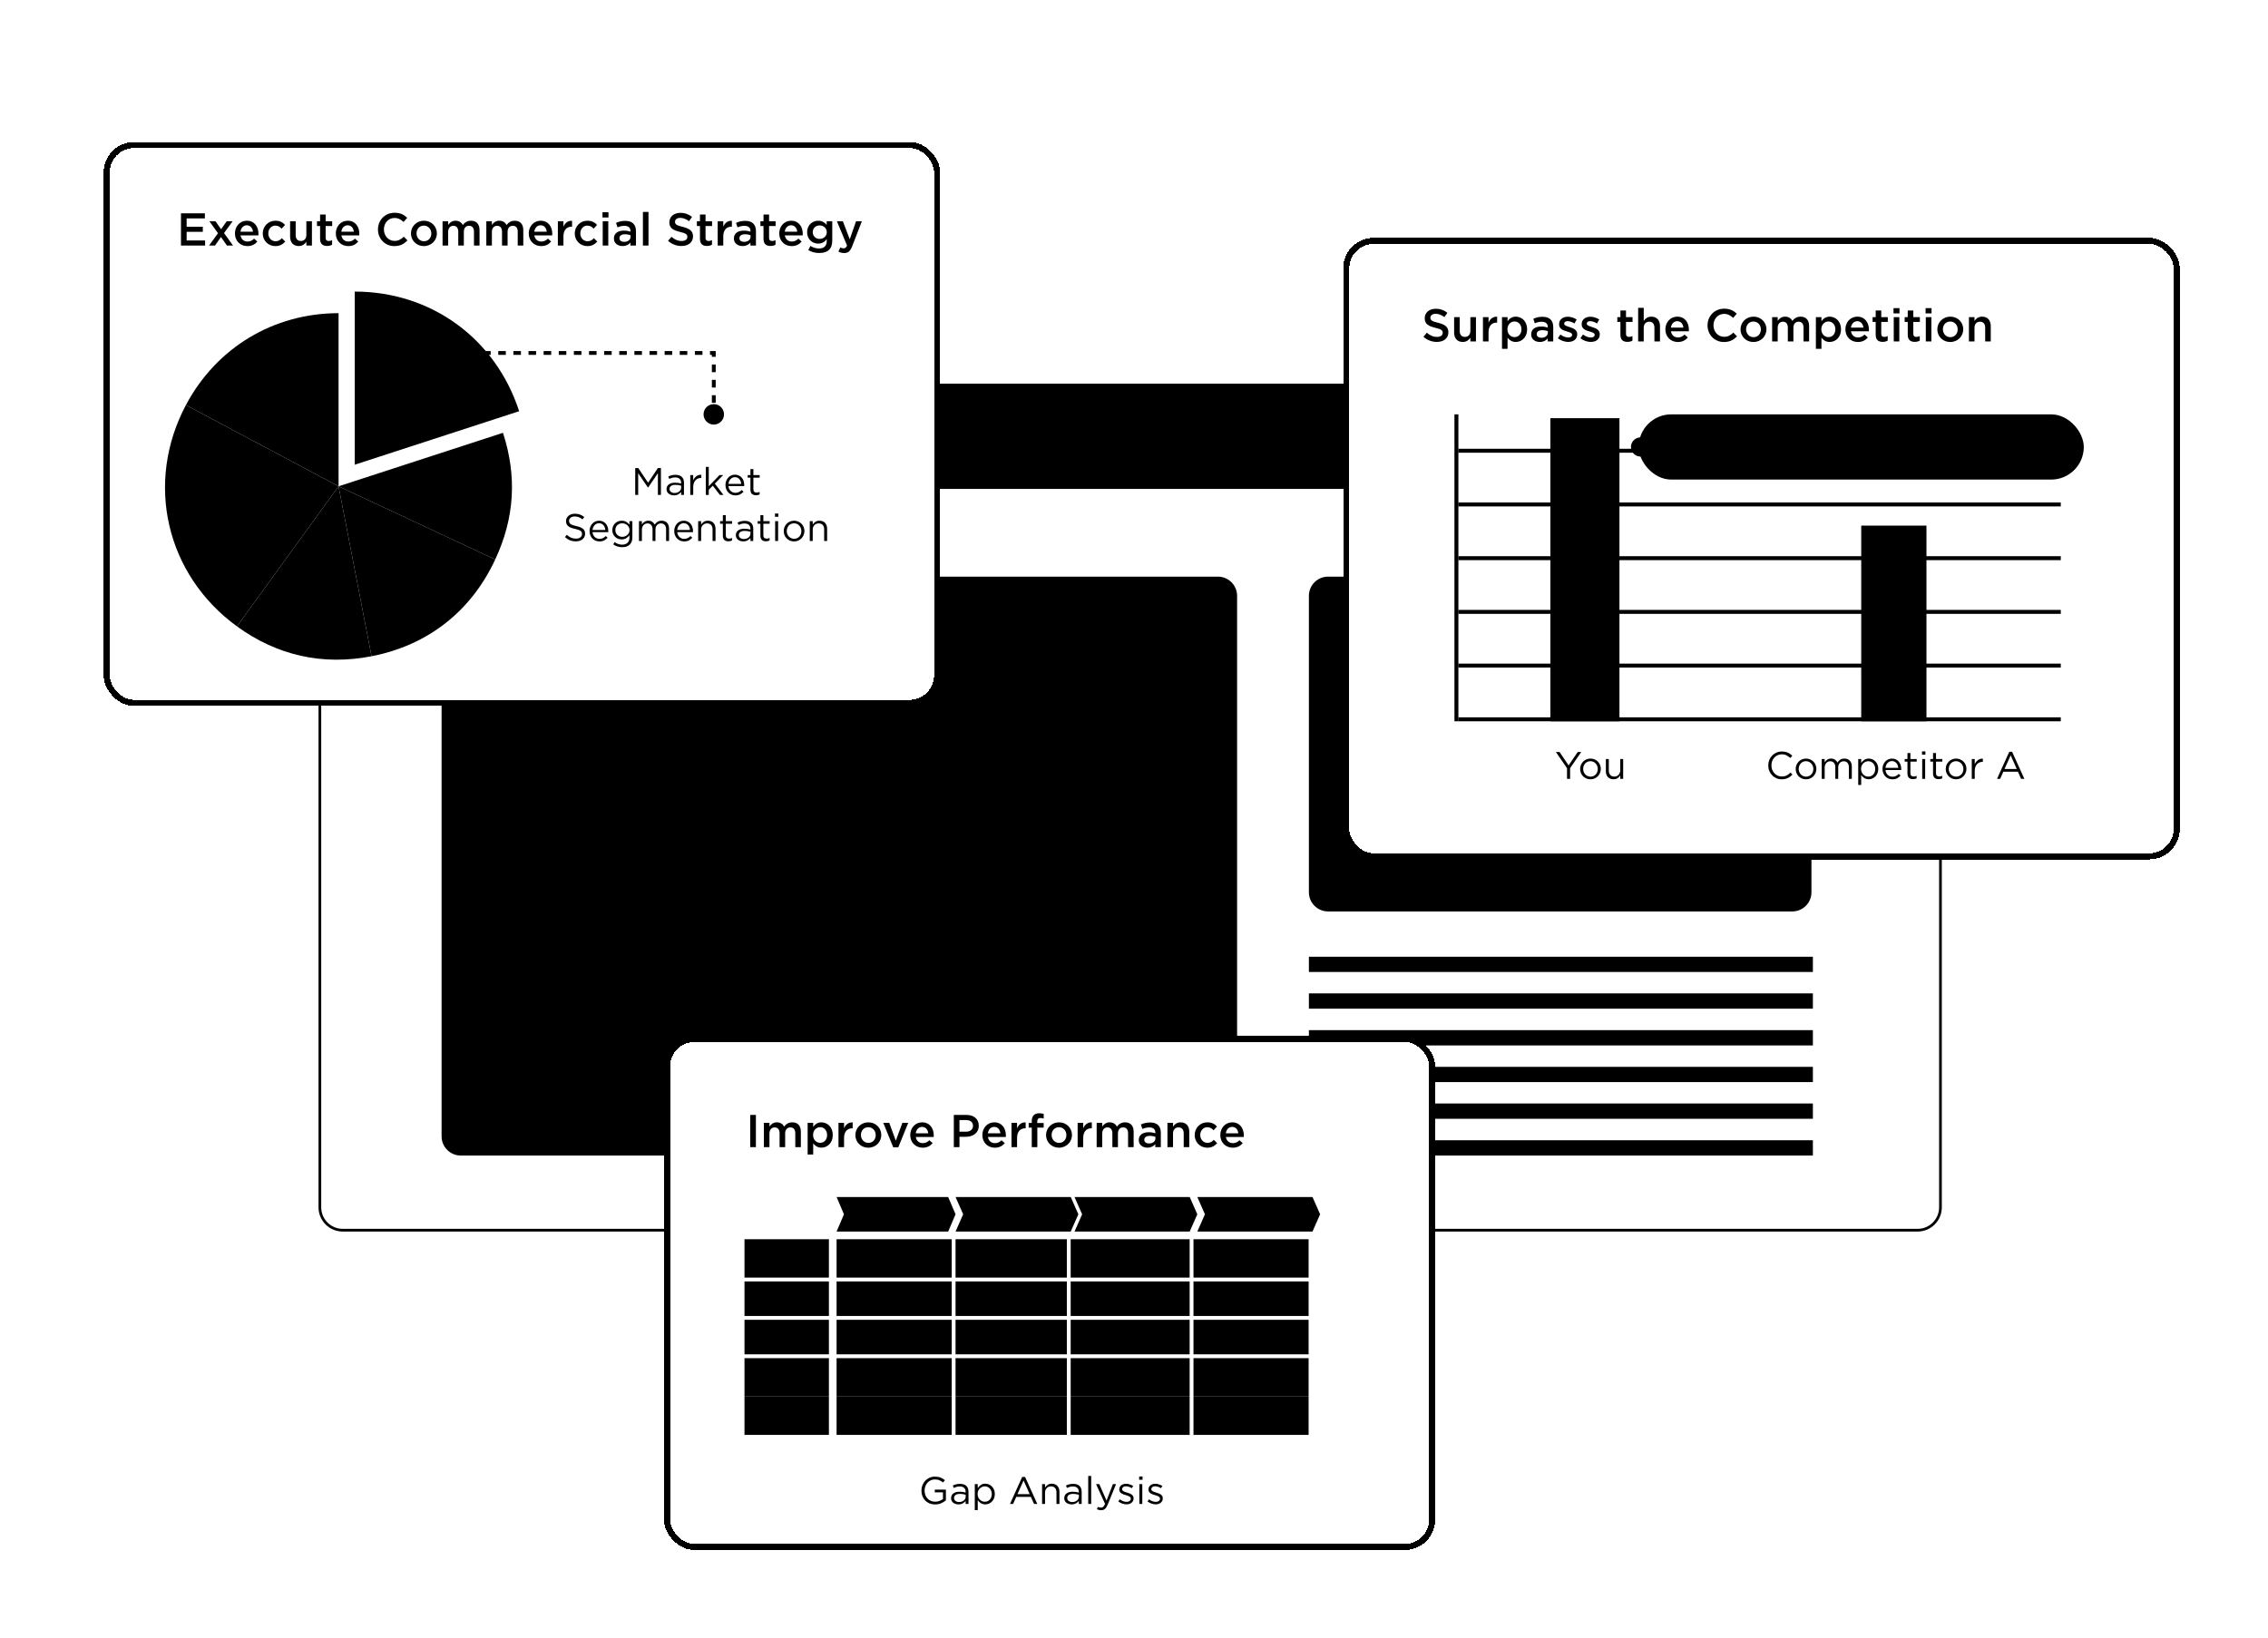 <svg width="591" height="427" viewBox="0 0 591 427" fill="none" xmlns="http://www.w3.org/2000/svg">
<g clip-path="url(#clip0_848_5839)">
<path d="M83 106.311C83 102.825 85.825 100 89.311 100H499.689C503.175 100 506 102.825 506 106.311V314.689C506 318.175 503.175 321 499.689 321H89.311C85.825 321 83 318.175 83 314.689V106.311Z" fill="white" style="fill:white;fill-opacity:1;"/>
<path d="M506 100H76.892V127.434H506V100Z" fill="#E0EEF8" style="fill:#E0EEF8;fill:color(display-p3 0.878 0.933 0.973);fill-opacity:1;"/>
<path d="M472.404 249.365H341.076V253.343H472.404V249.365Z" fill="#E0EEF8" style="fill:#E0EEF8;fill:color(display-p3 0.878 0.933 0.973);fill-opacity:1;"/>
<path d="M472.404 258.923H341.076V262.901H472.404V258.923Z" fill="#E0EEF8" style="fill:#E0EEF8;fill:color(display-p3 0.878 0.933 0.973);fill-opacity:1;"/>
<path d="M472.404 268.508H341.076V272.486H472.404V268.508Z" fill="#E0EEF8" style="fill:#E0EEF8;fill:color(display-p3 0.878 0.933 0.973);fill-opacity:1;"/>
<path d="M472.404 278.066H341.076V282.044H472.404V278.066Z" fill="#E0EEF8" style="fill:#E0EEF8;fill:color(display-p3 0.878 0.933 0.973);fill-opacity:1;"/>
<path d="M472.404 287.623H341.076V291.601H472.404V287.623Z" fill="#E0EEF8" style="fill:#E0EEF8;fill:color(display-p3 0.878 0.933 0.973);fill-opacity:1;"/>
<path d="M472.404 297.208H341.076V301.186H472.404V297.208Z" fill="#E0EEF8" style="fill:#E0EEF8;fill:color(display-p3 0.878 0.933 0.973);fill-opacity:1;"/>
<path opacity="0.3" d="M317.365 150.297H120.069C117.307 150.297 115.069 152.535 115.069 155.297V296.186C115.069 298.948 117.307 301.186 120.069 301.186H317.365C320.126 301.186 322.365 298.948 322.365 296.186V155.297C322.365 152.535 320.126 150.297 317.365 150.297Z" fill="#E0EEF8" style="fill:#E0EEF8;fill:color(display-p3 0.878 0.933 0.973);fill-opacity:1;"/>
<path d="M302.4 277.878H135.033V282.45H302.4V277.878Z" fill="#F3F7FB" style="fill:#F3F7FB;fill:color(display-p3 0.953 0.969 0.984);fill-opacity:1;"/>
<path d="M137.347 282.45V184.125H132.757V282.45H137.347Z" fill="#F3F7FB" style="fill:#F3F7FB;fill:color(display-p3 0.953 0.969 0.984);fill-opacity:1;"/>
<path opacity="0.7" d="M172.649 277.878V259.774H141.825V277.878H172.649Z" fill="#D5E8F6" style="fill:#D5E8F6;fill:color(display-p3 0.835 0.91 0.965);fill-opacity:1;"/>
<path opacity="0.5" d="M203.51 277.878V236.318H172.686V277.878H203.51Z" fill="#E0EEF8" style="fill:#E0EEF8;fill:color(display-p3 0.878 0.933 0.973);fill-opacity:1;"/>
<path opacity="0.7" d="M233.923 277.878V249.514H203.099V277.878H233.923Z" fill="#D5E8F6" style="fill:#D5E8F6;fill:color(display-p3 0.835 0.91 0.965);fill-opacity:1;"/>
<path opacity="0.5" d="M264.785 277.915V208.325H233.961V277.915H264.785Z" fill="#E0EEF8" style="fill:#E0EEF8;fill:color(display-p3 0.878 0.933 0.973);fill-opacity:1;"/>
<path opacity="0.7" d="M295.609 277.915V225.76H264.785V277.915H295.609Z" fill="#D5E8F6" style="fill:#D5E8F6;fill:color(display-p3 0.836 0.91 0.963);fill-opacity:1;"/>
<path d="M252.769 159.925H184.292C181.53 159.925 179.292 162.163 179.292 164.925V169.199C179.292 171.961 181.53 174.199 184.291 174.199H252.769C255.531 174.199 257.769 171.961 257.769 169.199V164.925C257.769 162.163 255.531 159.925 252.769 159.925Z" fill="#F3F7FB" style="fill:#F3F7FB;fill:color(display-p3 0.953 0.969 0.984);fill-opacity:1;"/>
<path opacity="0.3" d="M467.033 150.297H346.076C343.314 150.297 341.076 152.535 341.076 155.297V232.565C341.076 235.326 343.314 237.565 346.076 237.565H467.033C469.795 237.565 472.033 235.326 472.033 232.565V155.297C472.033 152.535 469.795 150.297 467.033 150.297Z" fill="#E0EEF8" style="fill:#E0EEF8;fill:color(display-p3 0.878 0.933 0.973);fill-opacity:1;"/>
<path d="M406.543 193.931V224.742C415.077 224.742 422.809 221.29 428.42 215.724L406.543 193.931Z" fill="#F9FBFD" style="fill:#F9FBFD;fill:color(display-p3 0.975 0.985 0.992);fill-opacity:1;"/>
<path opacity="0.7" d="M375.613 193.931C375.613 210.957 389.451 224.742 406.543 224.742V163.119C389.451 163.119 375.613 176.904 375.613 193.931Z" fill="#CBE2F4" style="fill:#CBE2F4;fill:color(display-p3 0.795 0.887 0.957);fill-opacity:1;"/>
<path opacity="0.5" d="M406.543 163.119V193.931L428.42 215.724C434.007 210.158 437.473 202.455 437.473 193.931C437.473 176.904 423.634 163.119 406.543 163.119Z" fill="#DAE7F2" style="fill:#DAE7F2;fill:color(display-p3 0.854 0.905 0.949);fill-opacity:1;"/>
</g>
<path d="M89.311 100.352H499.689C502.98 100.352 505.648 103.02 505.648 106.311V314.689C505.648 317.98 502.98 320.648 499.689 320.648H89.311C86.02 320.648 83.352 317.98 83.352 314.689V106.311C83.352 103.02 86.02 100.352 89.311 100.352Z" stroke="#DAE7F2" style="stroke:#DAE7F2;stroke:color(display-p3 0.854 0.905 0.949);stroke-opacity:1;" stroke-width="0.704"/>
<g filter="url(#filter0_d_848_5839)">
<rect x="350" y="62" width="218" height="162" rx="7.955" fill="white" style="fill:white;fill-opacity:1;" shape-rendering="crispEdges"/>
<rect x="350.796" y="62.795" width="216.409" height="160.409" rx="7.16" stroke="#DAE7F2" style="stroke:#DAE7F2;stroke:color(display-p3 0.854 0.905 0.949);stroke-opacity:1;" stroke-width="1.591" shape-rendering="crispEdges"/>
<path d="M372.732 82.796C372.732 83.456 373.116 83.744 374.724 84.128C376.5 84.56 377.424 85.196 377.424 86.6C377.424 88.184 376.188 89.12 374.424 89.12C373.14 89.12 371.928 88.676 370.92 87.776L371.808 86.72C372.612 87.416 373.416 87.812 374.46 87.812C375.372 87.812 375.948 87.392 375.948 86.744C375.948 86.132 375.612 85.808 374.052 85.448C372.264 85.016 371.256 84.488 371.256 82.928C371.256 81.464 372.456 80.48 374.124 80.48C375.348 80.48 376.32 80.852 377.172 81.536L376.38 82.652C375.624 82.088 374.868 81.788 374.1 81.788C373.236 81.788 372.732 82.232 372.732 82.796ZM383.156 86.24V82.664H384.608V89H383.156V88.016C382.748 88.616 382.16 89.132 381.176 89.132C379.748 89.132 378.92 88.172 378.92 86.696V82.664H380.372V86.264C380.372 87.248 380.864 87.812 381.728 87.812C382.568 87.812 383.156 87.224 383.156 86.24ZM387.885 86.588V89H386.433V82.664H387.885V84.092C388.281 83.144 389.013 82.496 390.129 82.544V84.08H390.045C388.773 84.08 387.885 84.908 387.885 86.588ZM397.943 85.832C397.943 87.944 396.503 89.132 394.991 89.132C393.947 89.132 393.287 88.604 392.843 88.016V90.92H391.391V82.664H392.843V83.72C393.311 83.06 393.971 82.532 394.991 82.532C396.491 82.532 397.943 83.72 397.943 85.832ZM396.467 85.832C396.467 84.584 395.639 83.792 394.655 83.792C393.671 83.792 392.807 84.596 392.807 85.832C392.807 87.068 393.671 87.872 394.655 87.872C395.651 87.872 396.467 87.092 396.467 85.832ZM404.746 89H403.306V88.22C402.874 88.736 402.214 89.132 401.254 89.132C400.054 89.132 398.998 88.448 398.998 87.176V87.152C398.998 85.784 400.09 85.112 401.566 85.112C402.334 85.112 402.826 85.22 403.318 85.376V85.22C403.318 84.344 402.766 83.864 401.758 83.864C401.05 83.864 400.522 84.02 399.946 84.26L399.55 83.096C400.246 82.784 400.93 82.568 401.962 82.568C403.834 82.568 404.746 83.552 404.746 85.244V89ZM403.342 86.708V86.312C402.97 86.168 402.454 86.06 401.89 86.06C400.978 86.06 400.438 86.432 400.438 87.08V87.104C400.438 87.704 400.978 88.04 401.662 88.04C402.622 88.04 403.342 87.5 403.342 86.708ZM410.997 87.128C410.997 88.46 409.965 89.12 408.645 89.12C407.745 89.12 406.749 88.796 405.957 88.172L406.605 87.188C407.289 87.704 408.033 87.968 408.681 87.968C409.305 87.968 409.665 87.704 409.665 87.284V87.26C409.665 86.768 408.993 86.6 408.249 86.372C407.313 86.108 406.269 85.724 406.269 84.512V84.488C406.269 83.288 407.265 82.556 408.525 82.556C409.317 82.556 410.181 82.832 410.853 83.276L410.277 84.308C409.665 83.936 409.017 83.708 408.489 83.708C407.925 83.708 407.601 83.972 407.601 84.344V84.368C407.601 84.824 408.285 85.016 409.029 85.256C409.953 85.544 410.997 85.964 410.997 87.104V87.128ZM416.879 87.128C416.879 88.46 415.847 89.12 414.527 89.12C413.627 89.12 412.631 88.796 411.839 88.172L412.487 87.188C413.171 87.704 413.915 87.968 414.563 87.968C415.187 87.968 415.547 87.704 415.547 87.284V87.26C415.547 86.768 414.875 86.6 414.131 86.372C413.195 86.108 412.151 85.724 412.151 84.512V84.488C412.151 83.288 413.147 82.556 414.407 82.556C415.199 82.556 416.063 82.832 416.735 83.276L416.159 84.308C415.547 83.936 414.899 83.708 414.371 83.708C413.807 83.708 413.483 83.972 413.483 84.344V84.368C413.483 84.824 414.167 85.016 414.911 85.256C415.835 85.544 416.879 85.964 416.879 87.104V87.128ZM423.705 83.912V87.02C423.705 87.584 423.993 87.812 424.485 87.812C424.809 87.812 425.097 87.74 425.385 87.596V88.784C425.025 88.988 424.617 89.108 424.077 89.108C423.009 89.108 422.253 88.64 422.253 87.248V83.912H421.449V82.664H422.253V80.924H423.705V82.664H425.409V83.912H423.705ZM428.327 85.424V89H426.875V80.24H428.327V83.648C428.735 83.048 429.323 82.532 430.307 82.532C431.735 82.532 432.563 83.492 432.563 84.968V89H431.111V85.4C431.111 84.416 430.619 83.852 429.755 83.852C428.915 83.852 428.327 84.44 428.327 85.424ZM435.42 86.348C435.588 87.38 436.308 87.956 437.244 87.956C437.952 87.956 438.456 87.692 438.96 87.2L439.812 87.956C439.212 88.676 438.384 89.144 437.22 89.144C435.384 89.144 433.968 87.812 433.968 85.844C433.968 84.02 435.252 82.532 437.064 82.532C439.08 82.532 440.1 84.116 440.1 85.952C440.1 86.084 440.088 86.204 440.076 86.348H435.42ZM435.408 85.388H438.66C438.564 84.452 438.012 83.72 437.052 83.72C436.164 83.72 435.54 84.404 435.408 85.388ZM452.632 87.656C451.756 88.568 450.796 89.144 449.224 89.144C446.776 89.144 444.952 87.236 444.952 84.812C444.952 82.412 446.74 80.456 449.284 80.456C450.832 80.456 451.768 80.996 452.572 81.764L451.624 82.856C450.952 82.232 450.232 81.812 449.272 81.812C447.664 81.812 446.5 83.132 446.5 84.788C446.5 86.444 447.664 87.788 449.272 87.788C450.304 87.788 450.964 87.368 451.684 86.696L452.632 87.656ZM460.306 85.832C460.306 87.644 458.866 89.144 456.91 89.144C454.978 89.144 453.55 87.668 453.55 85.856C453.55 84.032 454.99 82.532 456.934 82.532C458.878 82.532 460.306 84.008 460.306 85.832ZM458.854 85.856C458.854 84.728 458.05 83.804 456.91 83.804C455.746 83.804 455.002 84.716 455.002 85.832C455.002 86.96 455.806 87.884 456.934 87.884C458.11 87.884 458.854 86.972 458.854 85.856ZM467.053 83.648C467.569 82.976 468.241 82.532 469.201 82.532C470.581 82.532 471.421 83.408 471.421 84.956V89H469.969V85.4C469.969 84.392 469.501 83.852 468.685 83.852C467.893 83.852 467.329 84.404 467.329 85.424V89H465.877V85.388C465.877 84.404 465.397 83.852 464.593 83.852C463.789 83.852 463.237 84.452 463.237 85.436V89H461.785V82.664H463.237V83.624C463.645 83.06 464.197 82.532 465.169 82.532C466.081 82.532 466.717 82.976 467.053 83.648ZM479.739 85.832C479.739 87.944 478.299 89.132 476.787 89.132C475.743 89.132 475.083 88.604 474.639 88.016V90.92H473.187V82.664H474.639V83.72C475.107 83.06 475.767 82.532 476.787 82.532C478.287 82.532 479.739 83.72 479.739 85.832ZM478.263 85.832C478.263 84.584 477.435 83.792 476.451 83.792C475.467 83.792 474.603 84.596 474.603 85.832C474.603 87.068 475.467 87.872 476.451 87.872C477.447 87.872 478.263 87.092 478.263 85.832ZM482.33 86.348C482.498 87.38 483.218 87.956 484.154 87.956C484.862 87.956 485.366 87.692 485.87 87.2L486.722 87.956C486.122 88.676 485.294 89.144 484.13 89.144C482.294 89.144 480.878 87.812 480.878 85.844C480.878 84.02 482.162 82.532 483.974 82.532C485.99 82.532 487.01 84.116 487.01 85.952C487.01 86.084 486.998 86.204 486.986 86.348H482.33ZM482.318 85.388H485.57C485.474 84.452 484.922 83.72 483.962 83.72C483.074 83.72 482.45 84.404 482.318 85.388ZM490.221 83.912V87.02C490.221 87.584 490.509 87.812 491.001 87.812C491.325 87.812 491.613 87.74 491.901 87.596V88.784C491.541 88.988 491.133 89.108 490.593 89.108C489.525 89.108 488.769 88.64 488.769 87.248V83.912H487.965V82.664H488.769V80.924H490.221V82.664H491.925V83.912H490.221ZM494.975 81.692H493.415V80.312H494.975V81.692ZM494.927 89H493.475V82.664H494.927V89ZM498.576 83.912V87.02C498.576 87.584 498.864 87.812 499.356 87.812C499.68 87.812 499.968 87.74 500.256 87.596V88.784C499.896 88.988 499.488 89.108 498.948 89.108C497.88 89.108 497.124 88.64 497.124 87.248V83.912H496.32V82.664H497.124V80.924H498.576V82.664H500.28V83.912H498.576ZM503.33 81.692H501.77V80.312H503.33V81.692ZM503.282 89H501.83V82.664H503.282V89ZM511.588 85.832C511.588 87.644 510.148 89.144 508.192 89.144C506.26 89.144 504.832 87.668 504.832 85.856C504.832 84.032 506.272 82.532 508.216 82.532C510.16 82.532 511.588 84.008 511.588 85.832ZM510.136 85.856C510.136 84.728 509.332 83.804 508.192 83.804C507.028 83.804 506.284 84.716 506.284 85.832C506.284 86.96 507.088 87.884 508.216 87.884C509.392 87.884 510.136 86.972 510.136 85.856ZM514.518 85.424V89H513.066V82.664H514.518V83.648C514.926 83.048 515.514 82.532 516.498 82.532C517.926 82.532 518.754 83.492 518.754 84.968V89H517.302V85.4C517.302 84.416 516.81 83.852 515.946 83.852C515.106 83.852 514.518 84.44 514.518 85.424Z" fill="#55565B" style="fill:#55565B;fill:color(display-p3 0.333 0.337 0.357);fill-opacity:1;"/>
<path d="M409.139 203H408.339V200.23L405.429 196H406.389L408.749 199.5L411.129 196H412.049L409.139 200.22V203ZM417.144 200.41C417.144 200.777 417.074 201.127 416.934 201.46C416.801 201.787 416.614 202.073 416.374 202.32C416.134 202.567 415.847 202.763 415.514 202.91C415.187 203.05 414.827 203.12 414.434 203.12C414.047 203.12 413.691 203.05 413.364 202.91C413.037 202.763 412.754 202.57 412.514 202.33C412.274 202.083 412.087 201.797 411.954 201.47C411.821 201.143 411.754 200.797 411.754 200.43C411.754 200.063 411.821 199.717 411.954 199.39C412.094 199.057 412.284 198.767 412.524 198.52C412.764 198.273 413.047 198.08 413.374 197.94C413.707 197.793 414.067 197.72 414.454 197.72C414.841 197.72 415.197 197.793 415.524 197.94C415.857 198.08 416.144 198.273 416.384 198.52C416.624 198.76 416.811 199.043 416.944 199.37C417.077 199.697 417.144 200.043 417.144 200.41ZM416.354 200.43C416.354 200.15 416.304 199.887 416.204 199.64C416.111 199.393 415.977 199.18 415.804 199C415.631 198.813 415.427 198.667 415.194 198.56C414.961 198.453 414.707 198.4 414.434 198.4C414.154 198.4 413.897 198.453 413.664 198.56C413.431 198.66 413.231 198.803 413.064 198.99C412.904 199.17 412.777 199.383 412.684 199.63C412.591 199.87 412.544 200.13 412.544 200.41C412.544 200.69 412.591 200.953 412.684 201.2C412.784 201.447 412.917 201.66 413.084 201.84C413.257 202.02 413.461 202.163 413.694 202.27C413.927 202.377 414.181 202.43 414.454 202.43C414.734 202.43 414.991 202.38 415.224 202.28C415.457 202.173 415.657 202.03 415.824 201.85C415.991 201.67 416.121 201.46 416.214 201.22C416.307 200.973 416.354 200.71 416.354 200.43ZM422.209 197.83H422.969V203H422.209V202.1C422.035 202.38 421.809 202.62 421.529 202.82C421.249 203.013 420.885 203.11 420.439 203.11C420.125 203.11 419.845 203.06 419.599 202.96C419.359 202.86 419.152 202.72 418.979 202.54C418.812 202.353 418.682 202.133 418.589 201.88C418.502 201.627 418.459 201.347 418.459 201.04V197.83H419.229V200.85C419.229 201.33 419.352 201.71 419.599 201.99C419.845 202.27 420.199 202.41 420.659 202.41C420.879 202.41 421.082 202.373 421.269 202.3C421.462 202.22 421.625 202.11 421.759 201.97C421.899 201.823 422.009 201.65 422.089 201.45C422.169 201.25 422.209 201.03 422.209 200.79V197.83Z" fill="#333333" style="fill:#333333;fill:color(display-p3 0.2 0.2 0.2);fill-opacity:1;"/>
<path d="M467.089 201.89C466.909 202.077 466.719 202.247 466.519 202.4C466.325 202.547 466.115 202.673 465.889 202.78C465.669 202.887 465.425 202.97 465.159 203.03C464.899 203.09 464.609 203.12 464.289 203.12C463.782 203.12 463.315 203.027 462.889 202.84C462.462 202.653 462.092 202.397 461.779 202.07C461.465 201.743 461.219 201.363 461.039 200.93C460.865 200.49 460.779 200.017 460.779 199.51C460.779 199.01 460.865 198.54 461.039 198.1C461.219 197.66 461.465 197.277 461.779 196.95C462.092 196.617 462.465 196.357 462.899 196.17C463.332 195.977 463.805 195.88 464.319 195.88C464.639 195.88 464.925 195.907 465.179 195.96C465.439 196.013 465.679 196.09 465.899 196.19C466.119 196.283 466.322 196.4 466.509 196.54C466.695 196.673 466.875 196.823 467.049 196.99L466.509 197.57C466.209 197.29 465.885 197.06 465.539 196.88C465.199 196.7 464.789 196.61 464.309 196.61C463.922 196.61 463.562 196.683 463.229 196.83C462.902 196.977 462.615 197.18 462.369 197.44C462.129 197.7 461.939 198.007 461.799 198.36C461.665 198.707 461.599 199.083 461.599 199.49C461.599 199.897 461.665 200.277 461.799 200.63C461.939 200.983 462.129 201.29 462.369 201.55C462.615 201.81 462.902 202.017 463.229 202.17C463.562 202.317 463.922 202.39 464.309 202.39C464.789 202.39 465.202 202.303 465.549 202.13C465.895 201.95 466.235 201.7 466.569 201.38L467.089 201.89ZM473.314 200.41C473.314 200.777 473.244 201.127 473.104 201.46C472.97 201.787 472.784 202.073 472.544 202.32C472.304 202.567 472.017 202.763 471.684 202.91C471.357 203.05 470.997 203.12 470.604 203.12C470.217 203.12 469.86 203.05 469.534 202.91C469.207 202.763 468.924 202.57 468.684 202.33C468.444 202.083 468.257 201.797 468.124 201.47C467.99 201.143 467.924 200.797 467.924 200.43C467.924 200.063 467.99 199.717 468.124 199.39C468.264 199.057 468.454 198.767 468.694 198.52C468.934 198.273 469.217 198.08 469.544 197.94C469.877 197.793 470.237 197.72 470.624 197.72C471.01 197.72 471.367 197.793 471.694 197.94C472.027 198.08 472.314 198.273 472.554 198.52C472.794 198.76 472.98 199.043 473.114 199.37C473.247 199.697 473.314 200.043 473.314 200.41ZM472.524 200.43C472.524 200.15 472.474 199.887 472.374 199.64C472.28 199.393 472.147 199.18 471.974 199C471.8 198.813 471.597 198.667 471.364 198.56C471.13 198.453 470.877 198.4 470.604 198.4C470.324 198.4 470.067 198.453 469.834 198.56C469.6 198.66 469.4 198.803 469.234 198.99C469.074 199.17 468.947 199.383 468.854 199.63C468.76 199.87 468.714 200.13 468.714 200.41C468.714 200.69 468.76 200.953 468.854 201.2C468.954 201.447 469.087 201.66 469.254 201.84C469.427 202.02 469.63 202.163 469.864 202.27C470.097 202.377 470.35 202.43 470.624 202.43C470.904 202.43 471.16 202.38 471.394 202.28C471.627 202.173 471.827 202.03 471.994 201.85C472.16 201.67 472.29 201.46 472.384 201.22C472.477 200.973 472.524 200.71 472.524 200.43ZM478.809 198.75C478.995 198.463 479.232 198.22 479.519 198.02C479.805 197.82 480.175 197.72 480.629 197.72C481.229 197.72 481.699 197.907 482.039 198.28C482.379 198.647 482.549 199.153 482.549 199.8V203H481.779V199.98C481.779 199.48 481.659 199.097 481.419 198.83C481.185 198.557 480.859 198.42 480.439 198.42C480.245 198.42 480.062 198.457 479.889 198.53C479.715 198.597 479.562 198.7 479.429 198.84C479.302 198.973 479.199 199.14 479.119 199.34C479.045 199.54 479.009 199.767 479.009 200.02V203H478.249V199.96C478.249 199.473 478.129 199.097 477.889 198.83C477.655 198.557 477.332 198.42 476.919 198.42C476.712 198.42 476.522 198.46 476.349 198.54C476.175 198.62 476.022 198.733 475.889 198.88C475.762 199.027 475.662 199.2 475.589 199.4C475.515 199.593 475.479 199.81 475.479 200.05V203H474.709V197.83H475.479V198.7C475.565 198.573 475.659 198.45 475.759 198.33C475.865 198.21 475.985 198.107 476.119 198.02C476.252 197.927 476.402 197.853 476.569 197.8C476.735 197.747 476.929 197.72 477.149 197.72C477.569 197.72 477.915 197.82 478.189 198.02C478.462 198.213 478.669 198.457 478.809 198.75ZM489.44 200.41C489.44 200.837 489.37 201.217 489.23 201.55C489.09 201.883 488.904 202.167 488.67 202.4C488.444 202.627 488.18 202.803 487.88 202.93C487.587 203.05 487.284 203.11 486.97 203.11C486.73 203.11 486.51 203.08 486.31 203.02C486.11 202.96 485.93 202.88 485.77 202.78C485.61 202.68 485.464 202.563 485.33 202.43C485.204 202.297 485.09 202.157 484.99 202.01V204.6H484.22V197.83H484.99V198.87C485.097 198.717 485.214 198.57 485.34 198.43C485.474 198.29 485.62 198.167 485.78 198.06C485.94 197.953 486.117 197.87 486.31 197.81C486.51 197.75 486.73 197.72 486.97 197.72C487.284 197.72 487.587 197.78 487.88 197.9C488.174 198.02 488.437 198.197 488.67 198.43C488.904 198.657 489.09 198.937 489.23 199.27C489.37 199.603 489.44 199.983 489.44 200.41ZM488.65 200.42C488.65 200.113 488.6 199.837 488.5 199.59C488.407 199.343 488.277 199.133 488.11 198.96C487.944 198.78 487.75 198.643 487.53 198.55C487.31 198.457 487.077 198.41 486.83 198.41C486.59 198.41 486.357 198.46 486.13 198.56C485.91 198.653 485.71 198.787 485.53 198.96C485.357 199.133 485.217 199.343 485.11 199.59C485.01 199.837 484.96 200.11 484.96 200.41C484.96 200.71 485.01 200.987 485.11 201.24C485.217 201.487 485.357 201.697 485.53 201.87C485.71 202.043 485.91 202.18 486.13 202.28C486.357 202.373 486.59 202.42 486.83 202.42C487.084 202.42 487.32 202.377 487.54 202.29C487.76 202.197 487.95 202.067 488.11 201.9C488.277 201.727 488.407 201.517 488.5 201.27C488.6 201.017 488.65 200.733 488.65 200.42ZM491.321 200.7C491.348 200.98 491.414 201.23 491.521 201.45C491.628 201.663 491.764 201.847 491.931 202C492.098 202.147 492.284 202.26 492.491 202.34C492.698 202.413 492.914 202.45 493.141 202.45C493.501 202.45 493.808 202.383 494.061 202.25C494.321 202.117 494.558 201.94 494.771 201.72L495.251 202.15C494.991 202.443 494.694 202.68 494.361 202.86C494.028 203.033 493.614 203.12 493.121 203.12C492.768 203.12 492.434 203.057 492.121 202.93C491.808 202.797 491.534 202.613 491.301 202.38C491.068 202.14 490.881 201.853 490.741 201.52C490.608 201.187 490.541 200.82 490.541 200.42C490.541 200.047 490.601 199.697 490.721 199.37C490.848 199.037 491.021 198.75 491.241 198.51C491.461 198.263 491.721 198.07 492.021 197.93C492.328 197.79 492.661 197.72 493.021 197.72C493.401 197.72 493.741 197.793 494.041 197.94C494.341 198.08 494.594 198.273 494.801 198.52C495.008 198.767 495.164 199.057 495.271 199.39C495.378 199.723 495.431 200.08 495.431 200.46C495.431 200.493 495.431 200.53 495.431 200.57C495.431 200.61 495.428 200.653 495.421 200.7H491.321ZM494.651 200.13C494.631 199.897 494.581 199.673 494.501 199.46C494.428 199.247 494.321 199.06 494.181 198.9C494.048 198.74 493.881 198.613 493.681 198.52C493.488 198.42 493.261 198.37 493.001 198.37C492.774 198.37 492.564 198.417 492.371 198.51C492.178 198.597 492.008 198.72 491.861 198.88C491.714 199.033 491.594 199.217 491.501 199.43C491.408 199.643 491.348 199.877 491.321 200.13H494.651ZM497.819 201.53C497.819 201.85 497.899 202.073 498.059 202.2C498.219 202.327 498.429 202.39 498.689 202.39C498.822 202.39 498.946 202.377 499.059 202.35C499.179 202.323 499.306 202.277 499.439 202.21V202.87C499.306 202.943 499.162 202.997 499.009 203.03C498.862 203.07 498.696 203.09 498.509 203.09C498.302 203.09 498.109 203.063 497.929 203.01C497.749 202.957 497.592 202.873 497.459 202.76C497.332 202.64 497.232 202.487 497.159 202.3C497.086 202.113 497.049 201.89 497.049 201.63V198.51H496.329V197.83H497.049V196.27H497.819V197.83H499.459V198.51H497.819V201.53ZM500.842 196.7V195.85H501.722V196.7H500.842ZM500.892 203V197.83H501.662V203H500.892ZM504.489 201.53C504.489 201.85 504.569 202.073 504.729 202.2C504.889 202.327 505.099 202.39 505.359 202.39C505.492 202.39 505.616 202.377 505.729 202.35C505.849 202.323 505.976 202.277 506.109 202.21V202.87C505.976 202.943 505.832 202.997 505.679 203.03C505.532 203.07 505.366 203.09 505.179 203.09C504.972 203.09 504.779 203.063 504.599 203.01C504.419 202.957 504.262 202.873 504.129 202.76C504.002 202.64 503.902 202.487 503.829 202.3C503.756 202.113 503.719 201.89 503.719 201.63V198.51H502.999V197.83H503.719V196.27H504.489V197.83H506.129V198.51H504.489V201.53ZM512.415 200.41C512.415 200.777 512.345 201.127 512.205 201.46C512.072 201.787 511.885 202.073 511.645 202.32C511.405 202.567 511.119 202.763 510.785 202.91C510.459 203.05 510.099 203.12 509.705 203.12C509.319 203.12 508.962 203.05 508.635 202.91C508.309 202.763 508.025 202.57 507.785 202.33C507.545 202.083 507.359 201.797 507.225 201.47C507.092 201.143 507.025 200.797 507.025 200.43C507.025 200.063 507.092 199.717 507.225 199.39C507.365 199.057 507.555 198.767 507.795 198.52C508.035 198.273 508.319 198.08 508.645 197.94C508.979 197.793 509.339 197.72 509.725 197.72C510.112 197.72 510.469 197.793 510.795 197.94C511.129 198.08 511.415 198.273 511.655 198.52C511.895 198.76 512.082 199.043 512.215 199.37C512.349 199.697 512.415 200.043 512.415 200.41ZM511.625 200.43C511.625 200.15 511.575 199.887 511.475 199.64C511.382 199.393 511.249 199.18 511.075 199C510.902 198.813 510.699 198.667 510.465 198.56C510.232 198.453 509.979 198.4 509.705 198.4C509.425 198.4 509.169 198.453 508.935 198.56C508.702 198.66 508.502 198.803 508.335 198.99C508.175 199.17 508.049 199.383 507.955 199.63C507.862 199.87 507.815 200.13 507.815 200.41C507.815 200.69 507.862 200.953 507.955 201.2C508.055 201.447 508.189 201.66 508.355 201.84C508.529 202.02 508.732 202.163 508.965 202.27C509.199 202.377 509.452 202.43 509.725 202.43C510.005 202.43 510.262 202.38 510.495 202.28C510.729 202.173 510.929 202.03 511.095 201.85C511.262 201.67 511.392 201.46 511.485 201.22C511.579 200.973 511.625 200.71 511.625 200.43ZM514.58 203H513.81V197.83H514.58V199.18C514.774 198.747 515.05 198.393 515.41 198.12C515.777 197.847 516.204 197.72 516.69 197.74V198.57H516.63C516.35 198.57 516.084 198.62 515.83 198.72C515.584 198.82 515.367 198.97 515.18 199.17C514.994 199.37 514.847 199.617 514.74 199.91C514.634 200.203 514.58 200.547 514.58 200.94V203ZM527.511 203H526.661L525.841 201.15H522.031L521.201 203H520.391L523.581 195.95H524.321L527.511 203ZM523.941 196.87L522.341 200.44H525.531L523.941 196.87Z" fill="#333333" style="fill:#333333;fill:color(display-p3 0.2 0.2 0.2);fill-opacity:1;"/>
<line x1="380" y1="187.484" x2="537" y2="187.484" stroke="#DAE7F2" style="stroke:#DAE7F2;stroke:color(display-p3 0.854 0.905 0.949);stroke-opacity:1;" stroke-width="1.031"/>
<line x1="380" y1="173.484" x2="537" y2="173.484" stroke="#DAE7F2" style="stroke:#DAE7F2;stroke:color(display-p3 0.854 0.905 0.949);stroke-opacity:1;" stroke-width="1.031"/>
<line x1="380" y1="159.484" x2="537" y2="159.484" stroke="#DAE7F2" style="stroke:#DAE7F2;stroke:color(display-p3 0.854 0.905 0.949);stroke-opacity:1;" stroke-width="1.031"/>
<line x1="380" y1="145.484" x2="537" y2="145.484" stroke="#DAE7F2" style="stroke:#DAE7F2;stroke:color(display-p3 0.854 0.905 0.949);stroke-opacity:1;" stroke-width="1.031"/>
<line x1="380" y1="131.484" x2="537" y2="131.484" stroke="#DAE7F2" style="stroke:#DAE7F2;stroke:color(display-p3 0.854 0.905 0.949);stroke-opacity:1;" stroke-width="1.031"/>
<line x1="380" y1="117.484" x2="537" y2="117.484" stroke="#DAE7F2" style="stroke:#DAE7F2;stroke:color(display-p3 0.854 0.905 0.949);stroke-opacity:1;" stroke-width="1.031"/>
<rect width="79" height="18" transform="matrix(-4.37114e-08 -1 -1 4.37114e-08 422 188)" fill="#0077C8" style="fill:#0077C8;fill:color(display-p3 0 0.467 0.784);fill-opacity:1;"/>
<rect width="51" height="17" transform="translate(485 188) rotate(-90)" fill="#00B5E2" style="fill:#00B5E2;fill:color(display-p3 0 0.71 0.886);fill-opacity:1;"/>
<line x1="379.516" y1="108" x2="379.516" y2="188" stroke="#DAE7F2" style="stroke:#DAE7F2;stroke:color(display-p3 0.854 0.905 0.949);stroke-opacity:1;" stroke-width="1.031"/>
<rect x="427" y="108" width="116" height="17" rx="8.5" fill="#E5F1F9" style="fill:#E5F1F9;fill:color(display-p3 0.898 0.945 0.977);fill-opacity:1;"/>
<path d="M434.39 113.715H435.173V115.894H437.374V116.656H435.173V118.836H434.39V116.656H432.19V115.894H434.39V113.715ZM440.27 112.54H440.884V120H440.058V113.408L438.662 113.842L438.461 113.165L440.27 112.54ZM443.216 112.593H447.48V113.366H443.946L443.787 115.736C444.006 115.637 444.224 115.559 444.443 115.503C444.669 115.44 444.937 115.408 445.247 115.408C445.607 115.408 445.942 115.461 446.253 115.566C446.563 115.665 446.834 115.813 447.067 116.011C447.3 116.208 447.48 116.448 447.607 116.73C447.741 117.013 447.808 117.33 447.808 117.683C447.808 118.05 447.741 118.385 447.607 118.688C447.48 118.984 447.3 119.242 447.067 119.46C446.834 119.672 446.556 119.838 446.231 119.958C445.907 120.071 445.551 120.127 445.163 120.127C444.634 120.127 444.143 120.018 443.692 119.799C443.247 119.573 442.856 119.291 442.517 118.952L443.068 118.349C443.392 118.667 443.727 118.917 444.073 119.101C444.425 119.277 444.792 119.365 445.173 119.365C445.441 119.365 445.685 119.326 445.903 119.249C446.122 119.164 446.309 119.048 446.464 118.9C446.619 118.751 446.739 118.579 446.824 118.381C446.916 118.177 446.961 117.954 446.961 117.714C446.961 117.482 446.916 117.27 446.824 117.08C446.739 116.882 446.616 116.716 446.454 116.582C446.291 116.441 446.097 116.335 445.872 116.265C445.646 116.187 445.395 116.148 445.12 116.148C444.803 116.148 444.517 116.191 444.263 116.275C444.016 116.353 443.784 116.452 443.565 116.572L443.004 116.201L443.216 112.593ZM452.34 114.392C452.34 114.646 452.298 114.889 452.213 115.122C452.135 115.348 452.022 115.549 451.874 115.725C451.726 115.902 451.55 116.043 451.345 116.148C451.141 116.247 450.911 116.297 450.658 116.297C450.404 116.297 450.174 116.247 449.97 116.148C449.765 116.043 449.589 115.905 449.441 115.736C449.3 115.559 449.187 115.358 449.102 115.133C449.024 114.907 448.986 114.667 448.986 114.413C448.986 114.159 449.024 113.919 449.102 113.694C449.187 113.461 449.303 113.256 449.451 113.08C449.599 112.904 449.776 112.766 449.98 112.667C450.192 112.561 450.425 112.509 450.679 112.509C450.926 112.509 451.151 112.561 451.356 112.667C451.56 112.766 451.733 112.904 451.874 113.08C452.022 113.249 452.135 113.447 452.213 113.672C452.298 113.898 452.34 114.138 452.34 114.392ZM450.509 120H449.748L455.186 112.593H455.938L450.509 120ZM456.699 118.18C456.699 118.434 456.657 118.677 456.572 118.91C456.495 119.136 456.382 119.337 456.234 119.513C456.093 119.69 455.916 119.831 455.705 119.937C455.5 120.035 455.271 120.085 455.017 120.085C454.77 120.085 454.544 120.035 454.34 119.937C454.135 119.831 453.959 119.693 453.811 119.524C453.67 119.347 453.557 119.146 453.472 118.921C453.395 118.695 453.356 118.455 453.356 118.201C453.356 117.947 453.395 117.707 453.472 117.482C453.557 117.249 453.673 117.044 453.821 116.868C453.969 116.692 454.146 116.554 454.35 116.455C454.555 116.349 454.784 116.297 455.038 116.297C455.292 116.297 455.521 116.349 455.726 116.455C455.93 116.554 456.103 116.692 456.244 116.868C456.393 117.037 456.505 117.235 456.583 117.461C456.661 117.686 456.699 117.926 456.699 118.18ZM451.642 114.413C451.642 114.223 451.613 114.05 451.557 113.895C451.508 113.732 451.437 113.595 451.345 113.482C451.261 113.362 451.158 113.27 451.038 113.207C450.919 113.136 450.792 113.101 450.658 113.101C450.361 113.101 450.125 113.228 449.949 113.482C449.779 113.729 449.695 114.032 449.695 114.392C449.695 114.773 449.79 115.087 449.98 115.334C450.171 115.581 450.404 115.704 450.679 115.704C450.968 115.704 451.201 115.581 451.377 115.334C451.553 115.08 451.642 114.773 451.642 114.413ZM456.001 118.201C456.001 117.82 455.906 117.506 455.715 117.259C455.525 117.013 455.292 116.889 455.017 116.889C454.728 116.889 454.495 117.016 454.319 117.27C454.142 117.517 454.054 117.82 454.054 118.18C454.054 118.561 454.149 118.875 454.34 119.122C454.53 119.369 454.763 119.492 455.038 119.492C455.334 119.492 455.567 119.369 455.736 119.122C455.913 118.868 456.001 118.561 456.001 118.201ZM465.395 114.53H466.273L463.892 120.042H463.173L460.803 114.53H461.702L463.543 119.069L465.395 114.53ZM471.102 118.466C471.102 118.727 471.049 118.96 470.943 119.164C470.845 119.362 470.707 119.531 470.531 119.672C470.362 119.813 470.157 119.922 469.917 120C469.684 120.071 469.43 120.106 469.155 120.106C468.76 120.106 468.362 120.035 467.96 119.894C467.557 119.746 467.201 119.549 466.891 119.302L467.304 118.72C467.6 118.945 467.907 119.118 468.224 119.238C468.549 119.358 468.873 119.418 469.198 119.418C469.529 119.418 469.801 119.34 470.012 119.185C470.224 119.03 470.33 118.818 470.33 118.55V118.529C470.33 118.388 470.291 118.272 470.213 118.18C470.143 118.081 470.044 117.997 469.917 117.926C469.79 117.848 469.646 117.781 469.483 117.725C469.321 117.669 469.148 117.616 468.965 117.566C468.753 117.503 468.538 117.436 468.319 117.365C468.108 117.288 467.914 117.192 467.737 117.08C467.568 116.967 467.427 116.826 467.314 116.656C467.208 116.487 467.155 116.275 467.155 116.021V116C467.155 115.768 467.201 115.556 467.293 115.365C467.385 115.168 467.512 115.002 467.674 114.868C467.843 114.727 468.041 114.621 468.266 114.551C468.499 114.473 468.75 114.434 469.018 114.434C469.356 114.434 469.698 114.491 470.044 114.604C470.39 114.709 470.704 114.854 470.986 115.037L470.615 115.651C470.362 115.489 470.093 115.362 469.811 115.27C469.536 115.171 469.265 115.122 468.997 115.122C468.672 115.122 468.415 115.2 468.224 115.355C468.034 115.503 467.938 115.69 467.938 115.916V115.937C467.938 116.064 467.977 116.177 468.055 116.275C468.132 116.367 468.235 116.448 468.362 116.519C468.496 116.589 468.647 116.653 468.817 116.709C468.986 116.766 469.162 116.822 469.346 116.879C469.557 116.942 469.765 117.013 469.97 117.09C470.182 117.168 470.372 117.267 470.541 117.386C470.711 117.506 470.845 117.651 470.943 117.82C471.049 117.99 471.102 118.198 471.102 118.445V118.466ZM479.481 117.968H479.439L476.74 114.011V120H475.926V112.593H476.772L479.47 116.635L482.169 112.593H483.015V120H482.179V114L479.481 117.968ZM486.953 115.175C486.628 115.175 486.332 115.214 486.064 115.291C485.803 115.362 485.546 115.457 485.292 115.577L485.048 114.91C485.352 114.769 485.659 114.66 485.969 114.582C486.279 114.498 486.636 114.455 487.038 114.455C487.785 114.455 488.36 114.642 488.762 115.016C489.164 115.383 489.365 115.93 489.365 116.656V120H488.582V119.175C488.392 119.422 488.135 119.64 487.81 119.831C487.493 120.021 487.091 120.116 486.604 120.116C486.35 120.116 486.099 120.081 485.853 120.011C485.613 119.94 485.394 119.834 485.197 119.693C485.006 119.545 484.851 119.365 484.731 119.154C484.618 118.935 484.562 118.684 484.562 118.402C484.562 118.113 484.618 117.859 484.731 117.64C484.844 117.415 485.003 117.228 485.207 117.08C485.419 116.931 485.666 116.819 485.948 116.741C486.237 116.663 486.554 116.625 486.9 116.625C487.253 116.625 487.56 116.646 487.821 116.688C488.082 116.73 488.336 116.787 488.582 116.857V116.667C488.582 116.173 488.438 115.803 488.149 115.556C487.866 115.302 487.468 115.175 486.953 115.175ZM486.985 117.228C486.47 117.228 486.075 117.33 485.8 117.535C485.525 117.739 485.387 118.018 485.387 118.37C485.387 118.547 485.422 118.702 485.493 118.836C485.57 118.97 485.673 119.086 485.8 119.185C485.927 119.277 486.071 119.347 486.233 119.397C486.403 119.446 486.579 119.471 486.763 119.471C487.016 119.471 487.253 119.436 487.471 119.365C487.697 119.288 487.891 119.185 488.053 119.058C488.223 118.924 488.353 118.769 488.445 118.593C488.544 118.409 488.593 118.208 488.593 117.99V117.461C488.389 117.404 488.152 117.351 487.884 117.302C487.623 117.252 487.323 117.228 486.985 117.228ZM491.917 120H491.102V114.53H491.917V115.958C492.121 115.499 492.414 115.126 492.795 114.836C493.183 114.547 493.634 114.413 494.149 114.434V115.313H494.086C493.79 115.313 493.507 115.365 493.239 115.471C492.978 115.577 492.749 115.736 492.552 115.947C492.354 116.159 492.199 116.42 492.086 116.73C491.973 117.041 491.917 117.404 491.917 117.82V120ZM500.247 120H499.273L497.316 117.45L496.205 118.572V120H495.39V112.276H496.205V117.609L499.157 114.53H500.173L497.877 116.879L500.247 120ZM501.632 117.566C501.661 117.863 501.731 118.127 501.844 118.36C501.957 118.586 502.102 118.78 502.278 118.942C502.454 119.097 502.652 119.217 502.87 119.302C503.089 119.379 503.318 119.418 503.558 119.418C503.939 119.418 504.264 119.347 504.532 119.206C504.807 119.065 505.057 118.878 505.283 118.646L505.791 119.101C505.516 119.411 505.202 119.661 504.849 119.852C504.496 120.035 504.059 120.127 503.537 120.127C503.163 120.127 502.811 120.06 502.479 119.926C502.147 119.785 501.858 119.591 501.611 119.344C501.364 119.09 501.167 118.787 501.019 118.434C500.878 118.081 500.807 117.693 500.807 117.27C500.807 116.875 500.871 116.505 500.998 116.159C501.132 115.806 501.315 115.503 501.548 115.249C501.781 114.988 502.056 114.783 502.373 114.635C502.698 114.487 503.05 114.413 503.431 114.413C503.833 114.413 504.193 114.491 504.511 114.646C504.828 114.794 505.096 114.999 505.315 115.26C505.533 115.521 505.699 115.827 505.812 116.18C505.925 116.533 505.981 116.91 505.981 117.312C505.981 117.348 505.981 117.386 505.981 117.429C505.981 117.471 505.978 117.517 505.971 117.566H501.632ZM505.156 116.963C505.135 116.716 505.082 116.48 504.997 116.254C504.92 116.029 504.807 115.831 504.659 115.662C504.518 115.492 504.341 115.358 504.13 115.26C503.925 115.154 503.685 115.101 503.41 115.101C503.17 115.101 502.948 115.15 502.744 115.249C502.539 115.341 502.359 115.471 502.204 115.641C502.049 115.803 501.922 115.997 501.823 116.223C501.724 116.448 501.661 116.695 501.632 116.963H505.156ZM508.508 118.445C508.508 118.783 508.593 119.019 508.762 119.154C508.931 119.288 509.154 119.355 509.429 119.355C509.57 119.355 509.7 119.34 509.82 119.312C509.947 119.284 510.081 119.235 510.222 119.164V119.862C510.081 119.94 509.93 119.996 509.767 120.032C509.612 120.074 509.436 120.095 509.238 120.095C509.02 120.095 508.815 120.067 508.625 120.011C508.434 119.954 508.268 119.866 508.127 119.746C507.993 119.619 507.887 119.457 507.81 119.259C507.732 119.062 507.693 118.825 507.693 118.55V115.249H506.932V114.53H507.693V112.879H508.508V114.53H510.243V115.249H508.508V118.445ZM521.894 120H520.995L520.127 118.042H516.096L515.218 120H514.361L517.736 112.54H518.519L521.894 120ZM518.117 113.514L516.424 117.291H519.799L518.117 113.514ZM526.598 114.53H527.477L525.096 120.042H524.376L522.006 114.53H522.906L524.747 119.069L526.598 114.53ZM533.693 119.048C533.693 119.492 533.626 119.88 533.492 120.212C533.365 120.543 533.178 120.818 532.931 121.037C532.692 121.263 532.399 121.432 532.053 121.545C531.715 121.658 531.334 121.714 530.91 121.714C529.986 121.714 529.158 121.46 528.424 120.952L528.794 120.317C529.436 120.783 530.138 121.016 530.9 121.016C531.507 121.016 531.99 120.85 532.35 120.518C532.709 120.194 532.889 119.711 532.889 119.069V118.423C532.649 118.741 532.357 119.012 532.011 119.238C531.665 119.464 531.242 119.577 530.741 119.577C530.417 119.577 530.099 119.52 529.789 119.407C529.478 119.288 529.203 119.118 528.964 118.9C528.724 118.674 528.53 118.402 528.382 118.085C528.24 117.767 528.17 117.408 528.17 117.006C528.17 116.603 528.24 116.244 528.382 115.926C528.53 115.602 528.724 115.33 528.964 115.111C529.203 114.886 529.478 114.713 529.789 114.593C530.099 114.473 530.417 114.413 530.741 114.413C531.256 114.413 531.686 114.522 532.032 114.741C532.378 114.96 532.66 115.217 532.879 115.514V114.53H533.693V119.048ZM532.91 116.995C532.91 116.713 532.854 116.459 532.741 116.233C532.628 116 532.477 115.803 532.286 115.641C532.103 115.478 531.891 115.355 531.651 115.27C531.411 115.179 531.161 115.133 530.9 115.133C530.639 115.133 530.392 115.175 530.159 115.26C529.933 115.344 529.732 115.468 529.556 115.63C529.387 115.792 529.253 115.986 529.154 116.212C529.055 116.438 529.006 116.695 529.006 116.984C529.006 117.267 529.055 117.524 529.154 117.757C529.26 117.983 529.397 118.177 529.567 118.339C529.743 118.501 529.944 118.628 530.17 118.72C530.403 118.811 530.646 118.857 530.9 118.857C531.161 118.857 531.411 118.815 531.651 118.73C531.891 118.639 532.103 118.512 532.286 118.349C532.477 118.187 532.628 117.993 532.741 117.767C532.854 117.535 532.91 117.277 532.91 116.995Z" fill="#55565B" style="fill:#55565B;fill:color(display-p3 0.333 0.337 0.357);fill-opacity:1;"/>
<circle cx="427.5" cy="116.5" r="2.5" fill="#78BE20" style="fill:#78BE20;fill:color(display-p3 0.471 0.745 0.126);fill-opacity:1;"/>
</g>
<g filter="url(#filter1_d_848_5839)">
<rect x="27" y="37" width="218" height="147" rx="7.955" fill="white" style="fill:white;fill-opacity:1;" shape-rendering="crispEdges"/>
<rect x="27.796" y="37.795" width="216.409" height="145.409" rx="7.16" stroke="#DAE7F2" style="stroke:#DAE7F2;stroke:color(display-p3 0.854 0.905 0.949);stroke-opacity:1;" stroke-width="1.591" shape-rendering="crispEdges"/>
<path d="M53.388 55.6V56.92H48.636V59.104H52.848V60.424H48.636V62.68H53.448V64H47.16V55.6H53.388ZM58.379 60.748L60.719 64H59.135L57.575 61.78L56.027 64H54.479L56.807 60.784L54.563 57.664H56.147L57.611 59.752L59.075 57.664H60.623L58.379 60.748ZM62.674 61.348C62.842 62.38 63.562 62.956 64.498 62.956C65.206 62.956 65.71 62.692 66.214 62.2L67.066 62.956C66.466 63.676 65.638 64.144 64.474 64.144C62.638 64.144 61.222 62.812 61.222 60.844C61.222 59.02 62.506 57.532 64.318 57.532C66.334 57.532 67.354 59.116 67.354 60.952C67.354 61.084 67.342 61.204 67.33 61.348H62.674ZM62.662 60.388H65.914C65.818 59.452 65.266 58.72 64.306 58.72C63.418 58.72 62.794 59.404 62.662 60.388ZM74.332 62.956C73.708 63.652 72.976 64.144 71.74 64.144C69.856 64.144 68.464 62.668 68.464 60.856C68.464 59.044 69.856 57.532 71.752 57.532C72.952 57.532 73.696 57.976 74.284 58.624L73.384 59.596C72.94 59.128 72.472 58.804 71.74 58.804C70.684 58.804 69.916 59.716 69.916 60.832C69.916 61.972 70.696 62.884 71.812 62.884C72.496 62.884 73 62.56 73.456 62.092L74.332 62.956ZM79.832 61.24V57.664H81.284V64H79.832V63.016C79.424 63.616 78.836 64.132 77.852 64.132C76.424 64.132 75.596 63.172 75.596 61.696V57.664H77.048V61.264C77.048 62.248 77.54 62.812 78.404 62.812C79.244 62.812 79.832 62.224 79.832 61.24ZM84.861 58.912V62.02C84.861 62.584 85.149 62.812 85.641 62.812C85.965 62.812 86.253 62.74 86.541 62.596V63.784C86.181 63.988 85.773 64.108 85.233 64.108C84.165 64.108 83.409 63.64 83.409 62.248V58.912H82.605V57.664H83.409V55.924H84.861V57.664H86.565V58.912H84.861ZM88.959 61.348C89.127 62.38 89.847 62.956 90.783 62.956C91.491 62.956 91.995 62.692 92.499 62.2L93.351 62.956C92.751 63.676 91.923 64.144 90.759 64.144C88.923 64.144 87.507 62.812 87.507 60.844C87.507 59.02 88.791 57.532 90.603 57.532C92.619 57.532 93.639 59.116 93.639 60.952C93.639 61.084 93.627 61.204 93.615 61.348H88.959ZM88.947 60.388H92.199C92.103 59.452 91.551 58.72 90.591 58.72C89.703 58.72 89.079 59.404 88.947 60.388ZM106.171 62.656C105.295 63.568 104.335 64.144 102.763 64.144C100.315 64.144 98.491 62.236 98.491 59.812C98.491 57.412 100.279 55.456 102.823 55.456C104.371 55.456 105.307 55.996 106.111 56.764L105.163 57.856C104.491 57.232 103.771 56.812 102.811 56.812C101.203 56.812 100.039 58.132 100.039 59.788C100.039 61.444 101.203 62.788 102.811 62.788C103.843 62.788 104.503 62.368 105.223 61.696L106.171 62.656ZM113.845 60.832C113.845 62.644 112.405 64.144 110.449 64.144C108.517 64.144 107.089 62.668 107.089 60.856C107.089 59.032 108.529 57.532 110.473 57.532C112.417 57.532 113.845 59.008 113.845 60.832ZM112.393 60.856C112.393 59.728 111.589 58.804 110.449 58.804C109.285 58.804 108.541 59.716 108.541 60.832C108.541 61.96 109.345 62.884 110.473 62.884C111.649 62.884 112.393 61.972 112.393 60.856ZM120.592 58.648C121.108 57.976 121.78 57.532 122.74 57.532C124.12 57.532 124.96 58.408 124.96 59.956V64H123.508V60.4C123.508 59.392 123.04 58.852 122.224 58.852C121.432 58.852 120.868 59.404 120.868 60.424V64H119.416V60.388C119.416 59.404 118.936 58.852 118.132 58.852C117.328 58.852 116.776 59.452 116.776 60.436V64H115.324V57.664H116.776V58.624C117.184 58.06 117.736 57.532 118.708 57.532C119.62 57.532 120.256 57.976 120.592 58.648ZM131.994 58.648C132.51 57.976 133.182 57.532 134.142 57.532C135.522 57.532 136.362 58.408 136.362 59.956V64H134.91V60.4C134.91 59.392 134.442 58.852 133.626 58.852C132.834 58.852 132.27 59.404 132.27 60.424V64H130.818V60.388C130.818 59.404 130.338 58.852 129.534 58.852C128.73 58.852 128.178 59.452 128.178 60.436V64H126.726V57.664H128.178V58.624C128.586 58.06 129.138 57.532 130.11 57.532C131.022 57.532 131.658 57.976 131.994 58.648ZM139.233 61.348C139.401 62.38 140.121 62.956 141.057 62.956C141.765 62.956 142.269 62.692 142.773 62.2L143.625 62.956C143.025 63.676 142.197 64.144 141.033 64.144C139.197 64.144 137.781 62.812 137.781 60.844C137.781 59.02 139.065 57.532 140.877 57.532C142.893 57.532 143.913 59.116 143.913 60.952C143.913 61.084 143.901 61.204 143.889 61.348H139.233ZM139.221 60.388H142.473C142.377 59.452 141.825 58.72 140.865 58.72C139.977 58.72 139.353 59.404 139.221 60.388ZM146.823 61.588V64H145.371V57.664H146.823V59.092C147.219 58.144 147.951 57.496 149.067 57.544V59.08H148.983C147.711 59.08 146.823 59.908 146.823 61.588ZM155.637 62.956C155.013 63.652 154.281 64.144 153.045 64.144C151.161 64.144 149.769 62.668 149.769 60.856C149.769 59.044 151.161 57.532 153.057 57.532C154.257 57.532 155.001 57.976 155.589 58.624L154.689 59.596C154.245 59.128 153.777 58.804 153.045 58.804C151.989 58.804 151.221 59.716 151.221 60.832C151.221 61.972 152.001 62.884 153.117 62.884C153.801 62.884 154.305 62.56 154.761 62.092L155.637 62.956ZM158.557 56.692H156.997V55.312H158.557V56.692ZM158.509 64H157.057V57.664H158.509V64ZM165.722 64H164.282V63.22C163.85 63.736 163.19 64.132 162.23 64.132C161.03 64.132 159.974 63.448 159.974 62.176V62.152C159.974 60.784 161.066 60.112 162.542 60.112C163.31 60.112 163.802 60.22 164.294 60.376V60.22C164.294 59.344 163.742 58.864 162.734 58.864C162.026 58.864 161.498 59.02 160.922 59.26L160.526 58.096C161.222 57.784 161.906 57.568 162.938 57.568C164.81 57.568 165.722 58.552 165.722 60.244V64ZM164.318 61.708V61.312C163.946 61.168 163.43 61.06 162.866 61.06C161.954 61.06 161.414 61.432 161.414 62.08V62.104C161.414 62.704 161.954 63.04 162.638 63.04C163.598 63.04 164.318 62.5 164.318 61.708ZM168.985 64H167.533V55.24H168.985V64ZM175.896 57.796C175.896 58.456 176.28 58.744 177.888 59.128C179.664 59.56 180.588 60.196 180.588 61.6C180.588 63.184 179.352 64.12 177.588 64.12C176.304 64.12 175.092 63.676 174.084 62.776L174.972 61.72C175.776 62.416 176.58 62.812 177.624 62.812C178.536 62.812 179.112 62.392 179.112 61.744C179.112 61.132 178.776 60.808 177.216 60.448C175.428 60.016 174.42 59.488 174.42 57.928C174.42 56.464 175.62 55.48 177.288 55.48C178.512 55.48 179.484 55.852 180.336 56.536L179.544 57.652C178.788 57.088 178.032 56.788 177.264 56.788C176.4 56.788 175.896 57.232 175.896 57.796ZM183.85 58.912V62.02C183.85 62.584 184.138 62.812 184.63 62.812C184.954 62.812 185.242 62.74 185.53 62.596V63.784C185.17 63.988 184.762 64.108 184.222 64.108C183.154 64.108 182.398 63.64 182.398 62.248V58.912H181.594V57.664H182.398V55.924H183.85V57.664H185.554V58.912H183.85ZM188.471 61.588V64H187.019V57.664H188.471V59.092C188.867 58.144 189.599 57.496 190.715 57.544V59.08H190.631C189.359 59.08 188.471 59.908 188.471 61.588ZM196.988 64H195.548V63.22C195.116 63.736 194.456 64.132 193.496 64.132C192.296 64.132 191.24 63.448 191.24 62.176V62.152C191.24 60.784 192.332 60.112 193.808 60.112C194.576 60.112 195.068 60.22 195.56 60.376V60.22C195.56 59.344 195.008 58.864 194 58.864C193.292 58.864 192.764 59.02 192.188 59.26L191.792 58.096C192.488 57.784 193.172 57.568 194.204 57.568C196.076 57.568 196.988 58.552 196.988 60.244V64ZM195.584 61.708V61.312C195.212 61.168 194.696 61.06 194.132 61.06C193.22 61.06 192.68 61.432 192.68 62.08V62.104C192.68 62.704 193.22 63.04 193.904 63.04C194.864 63.04 195.584 62.5 195.584 61.708ZM200.408 58.912V62.02C200.408 62.584 200.696 62.812 201.188 62.812C201.512 62.812 201.8 62.74 202.088 62.596V63.784C201.728 63.988 201.32 64.108 200.78 64.108C199.712 64.108 198.956 63.64 198.956 62.248V58.912H198.152V57.664H198.956V55.924H200.408V57.664H202.112V58.912H200.408ZM204.506 61.348C204.674 62.38 205.394 62.956 206.33 62.956C207.038 62.956 207.542 62.692 208.046 62.2L208.898 62.956C208.298 63.676 207.47 64.144 206.306 64.144C204.47 64.144 203.054 62.812 203.054 60.844C203.054 59.02 204.338 57.532 206.15 57.532C208.166 57.532 209.186 59.116 209.186 60.952C209.186 61.084 209.174 61.204 209.162 61.348H204.506ZM204.494 60.388H207.746C207.65 59.452 207.098 58.72 206.138 58.72C205.25 58.72 204.626 59.404 204.494 60.388ZM216.872 62.704C216.872 64.948 215.648 65.944 213.464 65.944C212.42 65.944 211.448 65.68 210.632 65.188L211.172 64.096C211.844 64.516 212.564 64.768 213.428 64.768C214.724 64.768 215.432 64.096 215.432 62.824V62.332C214.904 63.016 214.244 63.496 213.2 63.496C211.712 63.496 210.32 62.404 210.32 60.52C210.32 58.636 211.724 57.532 213.2 57.532C214.268 57.532 214.928 58.024 215.42 58.612V57.664H216.872V62.704ZM215.444 60.52C215.444 59.452 214.592 58.756 213.584 58.756C212.576 58.756 211.784 59.452 211.784 60.508C211.784 61.564 212.588 62.272 213.584 62.272C214.592 62.272 215.444 61.564 215.444 60.52ZM224.587 57.664L222.067 64.18C221.563 65.476 220.999 65.956 219.979 65.956C219.367 65.956 218.923 65.812 218.479 65.572L218.971 64.492C219.235 64.636 219.523 64.732 219.823 64.732C220.231 64.732 220.483 64.552 220.723 64L218.083 57.664H219.631L221.431 62.368L223.075 57.664H224.587Z" fill="#55565B" style="fill:#55565B;fill:color(display-p3 0.333 0.337 0.357);fill-opacity:1;"/>
<path d="M168.887 127.08H168.847L166.297 123.34V129H165.527V122H166.327L168.877 125.82L171.427 122H172.227V129H171.437V123.33L168.887 127.08ZM175.949 124.44C175.642 124.44 175.362 124.477 175.109 124.55C174.862 124.617 174.619 124.707 174.379 124.82L174.149 124.19C174.435 124.057 174.725 123.953 175.019 123.88C175.312 123.8 175.649 123.76 176.029 123.76C176.735 123.76 177.279 123.937 177.659 124.29C178.039 124.637 178.229 125.153 178.229 125.84V129H177.489V128.22C177.309 128.453 177.065 128.66 176.759 128.84C176.459 129.02 176.079 129.11 175.619 129.11C175.379 129.11 175.142 129.077 174.909 129.01C174.682 128.943 174.475 128.843 174.289 128.71C174.109 128.57 173.962 128.4 173.849 128.2C173.742 127.993 173.689 127.757 173.689 127.49C173.689 127.217 173.742 126.977 173.849 126.77C173.955 126.557 174.105 126.38 174.299 126.24C174.499 126.1 174.732 125.993 174.999 125.92C175.272 125.847 175.572 125.81 175.899 125.81C176.232 125.81 176.522 125.83 176.769 125.87C177.015 125.91 177.255 125.963 177.489 126.03V125.85C177.489 125.383 177.352 125.033 177.079 124.8C176.812 124.56 176.435 124.44 175.949 124.44ZM175.979 126.38C175.492 126.38 175.119 126.477 174.859 126.67C174.599 126.863 174.469 127.127 174.469 127.46C174.469 127.627 174.502 127.773 174.569 127.9C174.642 128.027 174.739 128.137 174.859 128.23C174.979 128.317 175.115 128.383 175.269 128.43C175.429 128.477 175.595 128.5 175.769 128.5C176.009 128.5 176.232 128.467 176.439 128.4C176.652 128.327 176.835 128.23 176.989 128.11C177.149 127.983 177.272 127.837 177.359 127.67C177.452 127.497 177.499 127.307 177.499 127.1V126.6C177.305 126.547 177.082 126.497 176.829 126.45C176.582 126.403 176.299 126.38 175.979 126.38ZM180.64 129H179.87V123.83H180.64V125.18C180.833 124.747 181.11 124.393 181.47 124.12C181.836 123.847 182.263 123.72 182.75 123.74V124.57H182.69C182.41 124.57 182.143 124.62 181.89 124.72C181.643 124.82 181.426 124.97 181.24 125.17C181.053 125.37 180.906 125.617 180.8 125.91C180.693 126.203 180.64 126.547 180.64 126.94V129ZM188.513 129H187.593L185.743 126.59L184.693 127.65V129H183.923V121.7H184.693V126.74L187.483 123.83H188.443L186.273 126.05L188.513 129ZM189.822 126.7C189.849 126.98 189.915 127.23 190.022 127.45C190.129 127.663 190.265 127.847 190.432 128C190.599 128.147 190.785 128.26 190.992 128.34C191.199 128.413 191.415 128.45 191.642 128.45C192.002 128.45 192.309 128.383 192.562 128.25C192.822 128.117 193.059 127.94 193.272 127.72L193.752 128.15C193.492 128.443 193.195 128.68 192.862 128.86C192.529 129.033 192.115 129.12 191.622 129.12C191.269 129.12 190.935 129.057 190.622 128.93C190.309 128.797 190.035 128.613 189.802 128.38C189.569 128.14 189.382 127.853 189.242 127.52C189.109 127.187 189.042 126.82 189.042 126.42C189.042 126.047 189.102 125.697 189.222 125.37C189.349 125.037 189.522 124.75 189.742 124.51C189.962 124.263 190.222 124.07 190.522 123.93C190.829 123.79 191.162 123.72 191.522 123.72C191.902 123.72 192.242 123.793 192.542 123.94C192.842 124.08 193.095 124.273 193.302 124.52C193.509 124.767 193.665 125.057 193.772 125.39C193.879 125.723 193.932 126.08 193.932 126.46C193.932 126.493 193.932 126.53 193.932 126.57C193.932 126.61 193.929 126.653 193.922 126.7H189.822ZM193.152 126.13C193.132 125.897 193.082 125.673 193.002 125.46C192.929 125.247 192.822 125.06 192.682 124.9C192.549 124.74 192.382 124.613 192.182 124.52C191.989 124.42 191.762 124.37 191.502 124.37C191.275 124.37 191.065 124.417 190.872 124.51C190.679 124.597 190.509 124.72 190.362 124.88C190.215 125.033 190.095 125.217 190.002 125.43C189.909 125.643 189.849 125.877 189.822 126.13H193.152ZM196.32 127.53C196.32 127.85 196.4 128.073 196.56 128.2C196.72 128.327 196.93 128.39 197.19 128.39C197.323 128.39 197.447 128.377 197.56 128.35C197.68 128.323 197.807 128.277 197.94 128.21V128.87C197.807 128.943 197.663 128.997 197.51 129.03C197.363 129.07 197.197 129.09 197.01 129.09C196.803 129.09 196.61 129.063 196.43 129.01C196.25 128.957 196.093 128.873 195.96 128.76C195.833 128.64 195.733 128.487 195.66 128.3C195.587 128.113 195.55 127.89 195.55 127.63V124.51H194.83V123.83H195.55V122.27H196.32V123.83H197.96V124.51H196.32V127.53ZM148.286 135.75C148.286 135.917 148.312 136.067 148.366 136.2C148.419 136.333 148.516 136.457 148.656 136.57C148.796 136.677 148.989 136.777 149.236 136.87C149.482 136.957 149.799 137.04 150.186 137.12C150.972 137.293 151.549 137.533 151.916 137.84C152.282 138.147 152.466 138.57 152.466 139.11C152.466 139.41 152.406 139.683 152.286 139.93C152.166 140.177 151.999 140.387 151.786 140.56C151.579 140.733 151.329 140.867 151.036 140.96C150.742 141.053 150.422 141.1 150.076 141.1C149.516 141.1 149.002 141.01 148.536 140.83C148.076 140.643 147.636 140.36 147.216 139.98L147.706 139.4C148.072 139.733 148.442 139.983 148.816 140.15C149.189 140.31 149.619 140.39 150.106 140.39C150.579 140.39 150.956 140.28 151.236 140.06C151.522 139.84 151.666 139.55 151.666 139.19C151.666 139.023 151.639 138.877 151.586 138.75C151.532 138.617 151.439 138.497 151.306 138.39C151.172 138.283 150.986 138.187 150.746 138.1C150.512 138.013 150.212 137.93 149.846 137.85C149.446 137.763 149.096 137.663 148.796 137.55C148.502 137.437 148.259 137.3 148.066 137.14C147.872 136.98 147.729 136.793 147.636 136.58C147.542 136.36 147.496 136.107 147.496 135.82C147.496 135.54 147.552 135.283 147.666 135.05C147.779 134.81 147.939 134.607 148.146 134.44C148.352 134.267 148.596 134.133 148.876 134.04C149.156 133.947 149.462 133.9 149.796 133.9C150.309 133.9 150.756 133.973 151.136 134.12C151.522 134.26 151.896 134.473 152.256 134.76L151.796 135.37C151.469 135.103 151.139 134.91 150.806 134.79C150.479 134.67 150.136 134.61 149.776 134.61C149.316 134.61 148.952 134.72 148.686 134.94C148.419 135.16 148.286 135.43 148.286 135.75ZM154.402 138.7C154.429 138.98 154.495 139.23 154.602 139.45C154.709 139.663 154.845 139.847 155.012 140C155.179 140.147 155.365 140.26 155.572 140.34C155.779 140.413 155.995 140.45 156.222 140.45C156.582 140.45 156.889 140.383 157.142 140.25C157.402 140.117 157.639 139.94 157.852 139.72L158.332 140.15C158.072 140.443 157.775 140.68 157.442 140.86C157.109 141.033 156.695 141.12 156.202 141.12C155.849 141.12 155.515 141.057 155.202 140.93C154.889 140.797 154.615 140.613 154.382 140.38C154.149 140.14 153.962 139.853 153.822 139.52C153.689 139.187 153.622 138.82 153.622 138.42C153.622 138.047 153.682 137.697 153.802 137.37C153.929 137.037 154.102 136.75 154.322 136.51C154.542 136.263 154.802 136.07 155.102 135.93C155.409 135.79 155.742 135.72 156.102 135.72C156.482 135.72 156.822 135.793 157.122 135.94C157.422 136.08 157.675 136.273 157.882 136.52C158.089 136.767 158.245 137.057 158.352 137.39C158.459 137.723 158.512 138.08 158.512 138.46C158.512 138.493 158.512 138.53 158.512 138.57C158.512 138.61 158.509 138.653 158.502 138.7H154.402ZM157.732 138.13C157.712 137.897 157.662 137.673 157.582 137.46C157.509 137.247 157.402 137.06 157.262 136.9C157.129 136.74 156.962 136.613 156.762 136.52C156.569 136.42 156.342 136.37 156.082 136.37C155.855 136.37 155.645 136.417 155.452 136.51C155.259 136.597 155.089 136.72 154.942 136.88C154.795 137.033 154.675 137.217 154.582 137.43C154.489 137.643 154.429 137.877 154.402 138.13H157.732ZM164.78 140.1C164.78 140.52 164.717 140.887 164.59 141.2C164.47 141.513 164.293 141.773 164.06 141.98C163.833 142.193 163.557 142.353 163.23 142.46C162.91 142.567 162.55 142.62 162.15 142.62C161.277 142.62 160.493 142.38 159.8 141.9L160.15 141.3C160.757 141.74 161.42 141.96 162.14 141.96C162.713 141.96 163.17 141.803 163.51 141.49C163.85 141.183 164.02 140.727 164.02 140.12V139.51C163.793 139.81 163.517 140.067 163.19 140.28C162.863 140.493 162.463 140.6 161.99 140.6C161.683 140.6 161.383 140.547 161.09 140.44C160.797 140.327 160.537 140.167 160.31 139.96C160.083 139.747 159.9 139.49 159.76 139.19C159.627 138.89 159.56 138.55 159.56 138.17C159.56 137.79 159.627 137.45 159.76 137.15C159.9 136.843 160.083 136.587 160.31 136.38C160.537 136.167 160.797 136.003 161.09 135.89C161.383 135.777 161.683 135.72 161.99 135.72C162.477 135.72 162.883 135.823 163.21 136.03C163.537 136.237 163.803 136.48 164.01 136.76V135.83H164.78V140.1ZM164.04 138.16C164.04 137.893 163.987 137.653 163.88 137.44C163.773 137.22 163.63 137.033 163.45 136.88C163.277 136.727 163.077 136.61 162.85 136.53C162.623 136.443 162.387 136.4 162.14 136.4C161.893 136.4 161.66 136.44 161.44 136.52C161.227 136.6 161.037 136.717 160.87 136.87C160.71 137.023 160.583 137.207 160.49 137.42C160.397 137.633 160.35 137.877 160.35 138.15C160.35 138.417 160.397 138.66 160.49 138.88C160.59 139.093 160.72 139.277 160.88 139.43C161.047 139.583 161.237 139.703 161.45 139.79C161.67 139.877 161.9 139.92 162.14 139.92C162.387 139.92 162.623 139.88 162.85 139.8C163.077 139.713 163.277 139.593 163.45 139.44C163.63 139.287 163.773 139.103 163.88 138.89C163.987 138.67 164.04 138.427 164.04 138.16ZM170.601 136.75C170.787 136.463 171.024 136.22 171.311 136.02C171.597 135.82 171.967 135.72 172.421 135.72C173.021 135.72 173.491 135.907 173.831 136.28C174.171 136.647 174.341 137.153 174.341 137.8V141H173.571V137.98C173.571 137.48 173.451 137.097 173.211 136.83C172.977 136.557 172.651 136.42 172.231 136.42C172.037 136.42 171.854 136.457 171.681 136.53C171.507 136.597 171.354 136.7 171.221 136.84C171.094 136.973 170.991 137.14 170.911 137.34C170.837 137.54 170.801 137.767 170.801 138.02V141H170.041V137.96C170.041 137.473 169.921 137.097 169.681 136.83C169.447 136.557 169.124 136.42 168.711 136.42C168.504 136.42 168.314 136.46 168.141 136.54C167.967 136.62 167.814 136.733 167.681 136.88C167.554 137.027 167.454 137.2 167.381 137.4C167.307 137.593 167.271 137.81 167.271 138.05V141H166.501V135.83H167.271V136.7C167.357 136.573 167.451 136.45 167.551 136.33C167.657 136.21 167.777 136.107 167.911 136.02C168.044 135.927 168.194 135.853 168.361 135.8C168.527 135.747 168.721 135.72 168.941 135.72C169.361 135.72 169.707 135.82 169.981 136.02C170.254 136.213 170.461 136.457 170.601 136.75ZM176.472 138.7C176.499 138.98 176.566 139.23 176.672 139.45C176.779 139.663 176.916 139.847 177.082 140C177.249 140.147 177.436 140.26 177.642 140.34C177.849 140.413 178.066 140.45 178.292 140.45C178.652 140.45 178.959 140.383 179.212 140.25C179.472 140.117 179.709 139.94 179.922 139.72L180.402 140.15C180.142 140.443 179.846 140.68 179.512 140.86C179.179 141.033 178.766 141.12 178.272 141.12C177.919 141.12 177.586 141.057 177.272 140.93C176.959 140.797 176.686 140.613 176.452 140.38C176.219 140.14 176.032 139.853 175.892 139.52C175.759 139.187 175.692 138.82 175.692 138.42C175.692 138.047 175.752 137.697 175.872 137.37C175.999 137.037 176.172 136.75 176.392 136.51C176.612 136.263 176.872 136.07 177.172 135.93C177.479 135.79 177.812 135.72 178.172 135.72C178.552 135.72 178.892 135.793 179.192 135.94C179.492 136.08 179.746 136.273 179.952 136.52C180.159 136.767 180.316 137.057 180.422 137.39C180.529 137.723 180.582 138.08 180.582 138.46C180.582 138.493 180.582 138.53 180.582 138.57C180.582 138.61 180.579 138.653 180.572 138.7H176.472ZM179.802 138.13C179.782 137.897 179.732 137.673 179.652 137.46C179.579 137.247 179.472 137.06 179.332 136.9C179.199 136.74 179.032 136.613 178.832 136.52C178.639 136.42 178.412 136.37 178.152 136.37C177.926 136.37 177.716 136.417 177.522 136.51C177.329 136.597 177.159 136.72 177.012 136.88C176.866 137.033 176.746 137.217 176.652 137.43C176.559 137.643 176.499 137.877 176.472 138.13H179.802ZM182.7 141H181.93V135.83H182.7V136.73C182.874 136.45 183.1 136.213 183.38 136.02C183.66 135.82 184.024 135.72 184.47 135.72C184.784 135.72 185.06 135.77 185.3 135.87C185.547 135.97 185.754 136.113 185.92 136.3C186.094 136.48 186.224 136.697 186.31 136.95C186.404 137.203 186.45 137.483 186.45 137.79V141H185.68V137.98C185.68 137.5 185.557 137.12 185.31 136.84C185.064 136.56 184.71 136.42 184.25 136.42C184.03 136.42 183.824 136.46 183.63 136.54C183.444 136.613 183.28 136.723 183.14 136.87C183 137.01 182.89 137.18 182.81 137.38C182.737 137.58 182.7 137.8 182.7 138.04V141ZM189.132 139.53C189.132 139.85 189.212 140.073 189.372 140.2C189.532 140.327 189.742 140.39 190.002 140.39C190.136 140.39 190.259 140.377 190.372 140.35C190.492 140.323 190.619 140.277 190.752 140.21V140.87C190.619 140.943 190.476 140.997 190.322 141.03C190.176 141.07 190.009 141.09 189.822 141.09C189.616 141.09 189.422 141.063 189.242 141.01C189.062 140.957 188.906 140.873 188.772 140.76C188.646 140.64 188.546 140.487 188.472 140.3C188.399 140.113 188.362 139.89 188.362 139.63V136.51H187.642V135.83H188.362V134.27H189.132V135.83H190.772V136.51H189.132V139.53ZM194.005 136.44C193.699 136.44 193.419 136.477 193.165 136.55C192.919 136.617 192.675 136.707 192.435 136.82L192.205 136.19C192.492 136.057 192.782 135.953 193.075 135.88C193.369 135.8 193.705 135.76 194.085 135.76C194.792 135.76 195.335 135.937 195.715 136.29C196.095 136.637 196.285 137.153 196.285 137.84V141H195.545V140.22C195.365 140.453 195.122 140.66 194.815 140.84C194.515 141.02 194.135 141.11 193.675 141.11C193.435 141.11 193.199 141.077 192.965 141.01C192.739 140.943 192.532 140.843 192.345 140.71C192.165 140.57 192.019 140.4 191.905 140.2C191.799 139.993 191.745 139.757 191.745 139.49C191.745 139.217 191.799 138.977 191.905 138.77C192.012 138.557 192.162 138.38 192.355 138.24C192.555 138.1 192.789 137.993 193.055 137.92C193.329 137.847 193.629 137.81 193.955 137.81C194.289 137.81 194.579 137.83 194.825 137.87C195.072 137.91 195.312 137.963 195.545 138.03V137.85C195.545 137.383 195.409 137.033 195.135 136.8C194.869 136.56 194.492 136.44 194.005 136.44ZM194.035 138.38C193.549 138.38 193.175 138.477 192.915 138.67C192.655 138.863 192.525 139.127 192.525 139.46C192.525 139.627 192.559 139.773 192.625 139.9C192.699 140.027 192.795 140.137 192.915 140.23C193.035 140.317 193.172 140.383 193.325 140.43C193.485 140.477 193.652 140.5 193.825 140.5C194.065 140.5 194.289 140.467 194.495 140.4C194.709 140.327 194.892 140.23 195.045 140.11C195.205 139.983 195.329 139.837 195.415 139.67C195.509 139.497 195.555 139.307 195.555 139.1V138.6C195.362 138.547 195.139 138.497 194.885 138.45C194.639 138.403 194.355 138.38 194.035 138.38ZM198.918 139.53C198.918 139.85 198.998 140.073 199.158 140.2C199.318 140.327 199.528 140.39 199.788 140.39C199.921 140.39 200.044 140.377 200.158 140.35C200.278 140.323 200.404 140.277 200.538 140.21V140.87C200.404 140.943 200.261 140.997 200.108 141.03C199.961 141.07 199.794 141.09 199.608 141.09C199.401 141.09 199.208 141.063 199.028 141.01C198.848 140.957 198.691 140.873 198.558 140.76C198.431 140.64 198.331 140.487 198.258 140.3C198.184 140.113 198.148 139.89 198.148 139.63V136.51H197.428V135.83H198.148V134.27H198.918V135.83H200.558V136.51H198.918V139.53ZM201.941 134.7V133.85H202.821V134.7H201.941ZM201.991 141V135.83H202.761V141H201.991ZM209.618 138.41C209.618 138.777 209.548 139.127 209.408 139.46C209.274 139.787 209.088 140.073 208.848 140.32C208.608 140.567 208.321 140.763 207.988 140.91C207.661 141.05 207.301 141.12 206.908 141.12C206.521 141.12 206.164 141.05 205.838 140.91C205.511 140.763 205.228 140.57 204.988 140.33C204.748 140.083 204.561 139.797 204.428 139.47C204.294 139.143 204.228 138.797 204.228 138.43C204.228 138.063 204.294 137.717 204.428 137.39C204.568 137.057 204.758 136.767 204.998 136.52C205.238 136.273 205.521 136.08 205.848 135.94C206.181 135.793 206.541 135.72 206.928 135.72C207.314 135.72 207.671 135.793 207.998 135.94C208.331 136.08 208.618 136.273 208.858 136.52C209.098 136.76 209.284 137.043 209.418 137.37C209.551 137.697 209.618 138.043 209.618 138.41ZM208.827 138.43C208.827 138.15 208.778 137.887 208.678 137.64C208.584 137.393 208.451 137.18 208.278 137C208.104 136.813 207.901 136.667 207.668 136.56C207.434 136.453 207.181 136.4 206.908 136.4C206.628 136.4 206.371 136.453 206.138 136.56C205.904 136.66 205.704 136.803 205.538 136.99C205.378 137.17 205.251 137.383 205.157 137.63C205.064 137.87 205.018 138.13 205.018 138.41C205.018 138.69 205.064 138.953 205.157 139.2C205.258 139.447 205.391 139.66 205.558 139.84C205.731 140.02 205.934 140.163 206.168 140.27C206.401 140.377 206.654 140.43 206.928 140.43C207.208 140.43 207.464 140.38 207.698 140.28C207.931 140.173 208.131 140.03 208.298 139.85C208.464 139.67 208.594 139.46 208.688 139.22C208.781 138.973 208.827 138.71 208.827 138.43ZM211.782 141H211.012V135.83H211.782V136.73C211.956 136.45 212.182 136.213 212.462 136.02C212.742 135.82 213.106 135.72 213.552 135.72C213.866 135.72 214.142 135.77 214.382 135.87C214.629 135.97 214.836 136.113 215.002 136.3C215.176 136.48 215.306 136.697 215.392 136.95C215.486 137.203 215.532 137.483 215.532 137.79V141H214.762V137.98C214.762 137.5 214.639 137.12 214.392 136.84C214.146 136.56 213.792 136.42 213.332 136.42C213.112 136.42 212.906 136.46 212.712 136.54C212.526 136.613 212.362 136.723 212.222 136.87C212.082 137.01 211.972 137.18 211.892 137.38C211.819 137.58 211.782 137.8 211.782 138.04V141Z" fill="#333333" style="fill:#333333;fill:color(display-p3 0.2 0.2 0.2);fill-opacity:1;"/>
<path d="M92.435 121.126V76C112.339 76 129.127 88.22 135.279 107.18L92.435 121.124V121.126Z" fill="#78BE20" style="fill:#78BE20;fill:color(display-p3 0.471 0.745 0.126);fill-opacity:1;"/>
<path d="M88.223 126.751L131.067 112.807C134.758 124.184 134.098 134.98 129.051 145.822L88.223 126.751Z" fill="#F5F5F4" style="fill:#F5F5F4;fill:color(display-p3 0.961 0.961 0.957);fill-opacity:1;"/>
<path d="M88.223 126.751L129.051 145.822C122.741 159.376 111.472 168.194 96.818 171.048L88.223 126.751Z" fill="#F7FAFC" style="fill:#F7FAFC;fill:color(display-p3 0.969 0.98 0.988);fill-opacity:1;"/>
<path d="M88.223 126.751L96.818 171.048C84.119 173.52 72.21 170.877 61.744 163.258L88.223 126.751Z" fill="#E5F1F9" style="fill:#E5F1F9;fill:color(display-p3 0.898 0.945 0.977);fill-opacity:1;"/>
<path d="M88.223 126.751L61.744 163.258C43.226 149.781 37.701 125.81 48.447 105.567L88.223 126.753V126.751Z" fill="#0077C8" style="fill:#0077C8;fill:color(display-p3 0 0.467 0.784);fill-opacity:1;"/>
<path d="M88.223 126.751L48.447 105.565C56.39 90.602 71.304 81.625 88.223 81.625V126.749V126.751Z" fill="#00B5E2" style="fill:#00B5E2;fill:color(display-p3 0 0.71 0.886);fill-opacity:1;"/>
<path d="M183.333 108C183.333 109.473 184.527 110.667 186 110.667C187.473 110.667 188.667 109.473 188.667 108C188.667 106.527 187.473 105.333 186 105.333C184.527 105.333 183.333 106.527 183.333 108ZM186 92H186.5V91.5H186V92ZM119 92.5H119.985V91.5H119V92.5ZM121.956 92.5H123.926V91.5H121.956V92.5ZM125.897 92.5H127.868V91.5H125.897V92.5ZM129.838 92.5H131.809V91.5H129.838V92.5ZM133.779 92.5H135.75V91.5H133.779V92.5ZM137.721 92.5H139.691V91.5H137.721V92.5ZM141.662 92.5H143.632V91.5H141.662V92.5ZM145.603 92.5H147.574V91.5H145.603V92.5ZM149.544 92.5H151.515V91.5H149.544V92.5ZM153.485 92.5H155.456V91.5H153.485V92.5ZM157.426 92.5H159.397V91.5H157.426V92.5ZM161.368 92.5H163.338V91.5H161.368V92.5ZM165.309 92.5H167.279V91.5H165.309V92.5ZM169.25 92.5H171.221V91.5H169.25V92.5ZM173.191 92.5H175.162V91.5H173.191V92.5ZM177.132 92.5H179.103V91.5H177.132V92.5ZM181.074 92.5H183.044V91.5H181.074V92.5ZM185.015 92.5H186V91.5H185.015V92.5ZM185.5 92V93H186.5V92H185.5ZM185.5 95V97H186.5V95H185.5ZM185.5 99V101H186.5V99H185.5ZM185.5 103V105H186.5V103H185.5ZM185.5 107V108H186.5V107H185.5Z" fill="#78BE20" style="fill:#78BE20;fill:color(display-p3 0.471 0.745 0.126);fill-opacity:1;"/>
</g>
<g filter="url(#filter2_d_848_5839)">
<rect x="173" y="270" width="201" height="134" rx="7.955" fill="white" style="fill:white;fill-opacity:1;" shape-rendering="crispEdges"/>
<rect x="173.796" y="270.796" width="199.409" height="132.409" rx="7.16" stroke="#DAE7F2" style="stroke:#DAE7F2;stroke:color(display-p3 0.854 0.905 0.949);stroke-opacity:1;" stroke-width="1.591" shape-rendering="crispEdges"/>
<path d="M195.496 290.6H196.972V299H195.496V290.6ZM204.321 293.648C204.837 292.976 205.509 292.532 206.469 292.532C207.849 292.532 208.689 293.408 208.689 294.956V299H207.237V295.4C207.237 294.392 206.769 293.852 205.953 293.852C205.161 293.852 204.597 294.404 204.597 295.424V299H203.145V295.388C203.145 294.404 202.665 293.852 201.861 293.852C201.057 293.852 200.505 294.452 200.505 295.436V299H199.053V292.664H200.505V293.624C200.913 293.06 201.465 292.532 202.437 292.532C203.349 292.532 203.985 292.976 204.321 293.648ZM217.007 295.832C217.007 297.944 215.567 299.132 214.055 299.132C213.011 299.132 212.351 298.604 211.907 298.016V300.92H210.455V292.664H211.907V293.72C212.375 293.06 213.035 292.532 214.055 292.532C215.555 292.532 217.007 293.72 217.007 295.832ZM215.531 295.832C215.531 294.584 214.703 293.792 213.719 293.792C212.735 293.792 211.871 294.596 211.871 295.832C211.871 297.068 212.735 297.872 213.719 297.872C214.715 297.872 215.531 297.092 215.531 295.832ZM219.946 296.588V299H218.494V292.664H219.946V294.092C220.342 293.144 221.074 292.496 222.19 292.544V294.08H222.106C220.834 294.08 219.946 294.908 219.946 296.588ZM229.648 295.832C229.648 297.644 228.208 299.144 226.252 299.144C224.32 299.144 222.892 297.668 222.892 295.856C222.892 294.032 224.332 292.532 226.276 292.532C228.22 292.532 229.648 294.008 229.648 295.832ZM228.196 295.856C228.196 294.728 227.392 293.804 226.252 293.804C225.088 293.804 224.344 294.716 224.344 295.832C224.344 296.96 225.148 297.884 226.276 297.884C227.452 297.884 228.196 296.972 228.196 295.856ZM233.428 297.32L235.144 292.664H236.668L234.076 299.048H232.768L230.164 292.664H231.724L233.428 297.32ZM238.641 296.348C238.809 297.38 239.529 297.956 240.465 297.956C241.173 297.956 241.677 297.692 242.181 297.2L243.033 297.956C242.433 298.676 241.605 299.144 240.441 299.144C238.605 299.144 237.189 297.812 237.189 295.844C237.189 294.02 238.473 292.532 240.285 292.532C242.301 292.532 243.321 294.116 243.321 295.952C243.321 296.084 243.309 296.204 243.297 296.348H238.641ZM238.629 295.388H241.881C241.785 294.452 241.233 293.72 240.273 293.72C239.385 293.72 238.761 294.404 238.629 295.388ZM255.049 293.42C255.049 295.316 253.537 296.3 251.689 296.3H250.021V299H248.545V290.6H251.857C253.813 290.6 255.049 291.704 255.049 293.42ZM253.549 293.456C253.549 292.46 252.841 291.944 251.737 291.944H250.021V294.968H251.737C252.853 294.968 253.549 294.356 253.549 293.456ZM257.438 296.348C257.606 297.38 258.326 297.956 259.262 297.956C259.97 297.956 260.474 297.692 260.978 297.2L261.83 297.956C261.23 298.676 260.402 299.144 259.238 299.144C257.402 299.144 255.986 297.812 255.986 295.844C255.986 294.02 257.27 292.532 259.082 292.532C261.098 292.532 262.118 294.116 262.118 295.952C262.118 296.084 262.106 296.204 262.094 296.348H257.438ZM257.426 295.388H260.678C260.582 294.452 260.03 293.72 259.07 293.72C258.182 293.72 257.558 294.404 257.426 295.388ZM265.028 296.588V299H263.576V292.664H265.028V294.092C265.424 293.144 266.156 292.496 267.272 292.544V294.08H267.188C265.916 294.08 265.028 294.908 265.028 296.588ZM270.285 292.712H271.965V293.912H270.309V299H268.857V293.912H268.053V292.7H268.857V292.244C268.857 290.852 269.553 290.168 270.801 290.168C271.305 290.168 271.653 290.24 271.977 290.336V291.56C271.689 291.464 271.437 291.404 271.125 291.404C270.573 291.404 270.285 291.704 270.285 292.364V292.712ZM279.336 295.832C279.336 297.644 277.896 299.144 275.94 299.144C274.008 299.144 272.58 297.668 272.58 295.856C272.58 294.032 274.02 292.532 275.964 292.532C277.908 292.532 279.336 294.008 279.336 295.832ZM277.884 295.856C277.884 294.728 277.08 293.804 275.94 293.804C274.776 293.804 274.032 294.716 274.032 295.832C274.032 296.96 274.836 297.884 275.964 297.884C277.14 297.884 277.884 296.972 277.884 295.856ZM282.266 296.588V299H280.814V292.664H282.266V294.092C282.662 293.144 283.394 292.496 284.51 292.544V294.08H284.426C283.154 294.08 282.266 294.908 282.266 296.588ZM291.039 293.648C291.555 292.976 292.227 292.532 293.187 292.532C294.567 292.532 295.407 293.408 295.407 294.956V299H293.955V295.4C293.955 294.392 293.487 293.852 292.671 293.852C291.879 293.852 291.315 294.404 291.315 295.424V299H289.863V295.388C289.863 294.404 289.383 293.852 288.579 293.852C287.775 293.852 287.223 294.452 287.223 295.436V299H285.771V292.664H287.223V293.624C287.631 293.06 288.183 292.532 289.155 292.532C290.067 292.532 290.703 292.976 291.039 293.648ZM302.49 299H301.05V298.22C300.618 298.736 299.958 299.132 298.998 299.132C297.798 299.132 296.742 298.448 296.742 297.176V297.152C296.742 295.784 297.834 295.112 299.31 295.112C300.078 295.112 300.57 295.22 301.062 295.376V295.22C301.062 294.344 300.51 293.864 299.502 293.864C298.794 293.864 298.266 294.02 297.69 294.26L297.294 293.096C297.99 292.784 298.674 292.568 299.706 292.568C301.578 292.568 302.49 293.552 302.49 295.244V299ZM301.086 296.708V296.312C300.714 296.168 300.198 296.06 299.634 296.06C298.722 296.06 298.182 296.432 298.182 297.08V297.104C298.182 297.704 298.722 298.04 299.406 298.04C300.366 298.04 301.086 297.5 301.086 296.708ZM305.669 295.424V299H304.217V292.664H305.669V293.648C306.077 293.048 306.665 292.532 307.649 292.532C309.077 292.532 309.905 293.492 309.905 294.968V299H308.453V295.4C308.453 294.416 307.961 293.852 307.097 293.852C306.257 293.852 305.669 294.44 305.669 295.424ZM317.178 297.956C316.554 298.652 315.822 299.144 314.586 299.144C312.702 299.144 311.31 297.668 311.31 295.856C311.31 294.044 312.702 292.532 314.598 292.532C315.798 292.532 316.542 292.976 317.13 293.624L316.23 294.596C315.786 294.128 315.318 293.804 314.586 293.804C313.53 293.804 312.762 294.716 312.762 295.832C312.762 296.972 313.542 297.884 314.658 297.884C315.342 297.884 315.846 297.56 316.302 297.092L317.178 297.956ZM319.442 296.348C319.61 297.38 320.33 297.956 321.266 297.956C321.974 297.956 322.478 297.692 322.982 297.2L323.834 297.956C323.234 298.676 322.406 299.144 321.242 299.144C319.406 299.144 317.99 297.812 317.99 295.844C317.99 294.02 319.274 292.532 321.086 292.532C323.102 292.532 324.122 294.116 324.122 295.952C324.122 296.084 324.11 296.204 324.098 296.348H319.442ZM319.43 295.388H322.682C322.586 294.452 322.034 293.72 321.074 293.72C320.186 293.72 319.562 294.404 319.43 295.388Z" fill="#55565B" style="fill:#55565B;fill:color(display-p3 0.333 0.337 0.357);fill-opacity:1;"/>
<rect x="194" y="323" width="22" height="10" fill="#0077C8" style="fill:#0077C8;fill:color(display-p3 0 0.467 0.784);fill-opacity:1;"/>
<rect x="218" y="323" width="123" height="10" fill="#E0EEF8" style="fill:#E0EEF8;fill:color(display-p3 0.878 0.933 0.973);fill-opacity:1;"/>
<path d="M218 312H247.077L249 316.5L247.077 321H218L219.923 316.5L218 312Z" fill="#0077C8" style="fill:#0077C8;fill:color(display-p3 0 0.467 0.784);fill-opacity:1;"/>
<path d="M249 312H279.015L281 316.5L279.015 321H249L250.985 316.5L249 312Z" fill="#E0EEF8" style="fill:#E0EEF8;fill:color(display-p3 0.878 0.933 0.973);fill-opacity:1;"/>
<path d="M280 312H310.015L312 316.5L310.015 321H280L281.985 316.5L280 312Z" fill="#00B5E2" style="fill:#00B5E2;fill:color(display-p3 0 0.71 0.886);fill-opacity:1;"/>
<rect x="194" y="334" width="22" height="9" fill="#78BE20" style="fill:#78BE20;fill:color(display-p3 0.471 0.745 0.126);fill-opacity:1;"/>
<rect x="194" y="344" width="22" height="9" fill="#00B5E2" style="fill:#00B5E2;fill:color(display-p3 0 0.71 0.886);fill-opacity:1;"/>
<rect x="194" y="354" width="22" height="10" fill="#E0EEF8" style="fill:#E0EEF8;fill:color(display-p3 0.878 0.933 0.973);fill-opacity:1;"/>
<rect x="194" y="364" width="22" height="10" fill="#0077C8" style="fill:#0077C8;fill:color(display-p3 0 0.467 0.784);fill-opacity:1;"/>
<path d="M312 312H342.015L344 316.5L342.015 321H312L313.985 316.5L312 312Z" fill="#78BE20" style="fill:#78BE20;fill:color(display-p3 0.471 0.745 0.126);fill-opacity:1;"/>
<rect x="218" y="334" width="123" height="9" fill="#F7FAFC" style="fill:#F7FAFC;fill:color(display-p3 0.969 0.98 0.988);fill-opacity:1;"/>
<rect x="218" y="344" width="123" height="9" fill="#E0EEF8" style="fill:#E0EEF8;fill:color(display-p3 0.878 0.933 0.973);fill-opacity:1;"/>
<rect x="218" y="354" width="123" height="10" fill="#F7FAFC" style="fill:#F7FAFC;fill:color(display-p3 0.969 0.98 0.988);fill-opacity:1;"/>
<rect x="218" y="364" width="123" height="10" fill="#E0EEF8" style="fill:#E0EEF8;fill:color(display-p3 0.878 0.933 0.973);fill-opacity:1;"/>
<path d="M246.48 391.05C246.153 391.343 245.75 391.597 245.27 391.81C244.796 392.017 244.263 392.12 243.67 392.12C243.123 392.12 242.63 392.027 242.19 391.84C241.75 391.653 241.373 391.397 241.06 391.07C240.753 390.743 240.516 390.36 240.35 389.92C240.19 389.48 240.11 389.01 240.11 388.51C240.11 388.03 240.193 387.57 240.36 387.13C240.533 386.69 240.773 386.303 241.08 385.97C241.386 385.637 241.753 385.373 242.18 385.18C242.613 384.98 243.093 384.88 243.62 384.88C244.213 384.88 244.71 384.963 245.11 385.13C245.51 385.29 245.883 385.517 246.23 385.81L245.72 386.41C245.453 386.177 245.153 385.987 244.82 385.84C244.493 385.687 244.083 385.61 243.59 385.61C243.203 385.61 242.846 385.687 242.52 385.84C242.193 385.993 241.913 386.2 241.68 386.46C241.446 386.72 241.263 387.027 241.13 387.38C240.996 387.727 240.93 388.097 240.93 388.49C240.93 388.91 240.993 389.3 241.12 389.66C241.253 390.013 241.44 390.32 241.68 390.58C241.92 390.84 242.21 391.043 242.55 391.19C242.89 391.337 243.273 391.41 243.7 391.41C244.1 391.41 244.476 391.343 244.83 391.21C245.183 391.07 245.48 390.903 245.72 390.71V388.97H243.59V388.26H246.48V391.05ZM250.089 387.44C249.783 387.44 249.503 387.477 249.249 387.55C249.003 387.617 248.759 387.707 248.519 387.82L248.289 387.19C248.576 387.057 248.866 386.953 249.159 386.88C249.453 386.8 249.789 386.76 250.169 386.76C250.876 386.76 251.419 386.937 251.799 387.29C252.179 387.637 252.369 388.153 252.369 388.84V392H251.629V391.22C251.449 391.453 251.206 391.66 250.899 391.84C250.599 392.02 250.219 392.11 249.759 392.11C249.519 392.11 249.283 392.077 249.049 392.01C248.823 391.943 248.616 391.843 248.429 391.71C248.249 391.57 248.103 391.4 247.989 391.2C247.883 390.993 247.829 390.757 247.829 390.49C247.829 390.217 247.883 389.977 247.989 389.77C248.096 389.557 248.246 389.38 248.439 389.24C248.639 389.1 248.873 388.993 249.139 388.92C249.413 388.847 249.713 388.81 250.039 388.81C250.373 388.81 250.663 388.83 250.909 388.87C251.156 388.91 251.396 388.963 251.629 389.03V388.85C251.629 388.383 251.493 388.033 251.219 387.8C250.953 387.56 250.576 387.44 250.089 387.44ZM250.119 389.38C249.633 389.38 249.259 389.477 248.999 389.67C248.739 389.863 248.609 390.127 248.609 390.46C248.609 390.627 248.643 390.773 248.709 390.9C248.783 391.027 248.879 391.137 248.999 391.23C249.119 391.317 249.256 391.383 249.409 391.43C249.569 391.477 249.736 391.5 249.909 391.5C250.149 391.5 250.373 391.467 250.579 391.4C250.793 391.327 250.976 391.23 251.129 391.11C251.289 390.983 251.413 390.837 251.499 390.67C251.593 390.497 251.639 390.307 251.639 390.1V389.6C251.446 389.547 251.223 389.497 250.969 389.45C250.723 389.403 250.439 389.38 250.119 389.38ZM259.23 389.41C259.23 389.837 259.16 390.217 259.02 390.55C258.88 390.883 258.694 391.167 258.46 391.4C258.234 391.627 257.97 391.803 257.67 391.93C257.377 392.05 257.074 392.11 256.76 392.11C256.52 392.11 256.3 392.08 256.1 392.02C255.9 391.96 255.72 391.88 255.56 391.78C255.4 391.68 255.254 391.563 255.12 391.43C254.994 391.297 254.88 391.157 254.78 391.01V393.6H254.01V386.83H254.78V387.87C254.887 387.717 255.004 387.57 255.13 387.43C255.264 387.29 255.41 387.167 255.57 387.06C255.73 386.953 255.907 386.87 256.1 386.81C256.3 386.75 256.52 386.72 256.76 386.72C257.074 386.72 257.377 386.78 257.67 386.9C257.964 387.02 258.227 387.197 258.46 387.43C258.694 387.657 258.88 387.937 259.02 388.27C259.16 388.603 259.23 388.983 259.23 389.41ZM258.44 389.42C258.44 389.113 258.39 388.837 258.29 388.59C258.197 388.343 258.067 388.133 257.9 387.96C257.734 387.78 257.54 387.643 257.32 387.55C257.1 387.457 256.867 387.41 256.62 387.41C256.38 387.41 256.147 387.46 255.92 387.56C255.7 387.653 255.5 387.787 255.32 387.96C255.147 388.133 255.007 388.343 254.9 388.59C254.8 388.837 254.75 389.11 254.75 389.41C254.75 389.71 254.8 389.987 254.9 390.24C255.007 390.487 255.147 390.697 255.32 390.87C255.5 391.043 255.7 391.18 255.92 391.28C256.147 391.373 256.38 391.42 256.62 391.42C256.874 391.42 257.11 391.377 257.33 391.29C257.55 391.197 257.74 391.067 257.9 390.9C258.067 390.727 258.197 390.517 258.29 390.27C258.39 390.017 258.44 389.733 258.44 389.42ZM270.299 392H269.449L268.629 390.15H264.819L263.989 392H263.179L266.369 384.95H267.109L270.299 392ZM266.729 385.87L265.129 389.44H268.319L266.729 385.87ZM272.319 392H271.549V386.83H272.319V387.73C272.493 387.45 272.719 387.213 272.999 387.02C273.279 386.82 273.643 386.72 274.089 386.72C274.403 386.72 274.679 386.77 274.919 386.87C275.166 386.97 275.373 387.113 275.539 387.3C275.713 387.48 275.843 387.697 275.929 387.95C276.023 388.203 276.069 388.483 276.069 388.79V392H275.299V388.98C275.299 388.5 275.176 388.12 274.929 387.84C274.683 387.56 274.329 387.42 273.869 387.42C273.649 387.42 273.443 387.46 273.249 387.54C273.063 387.613 272.899 387.723 272.759 387.87C272.619 388.01 272.509 388.18 272.429 388.38C272.356 388.58 272.319 388.8 272.319 389.04V392ZM279.582 387.44C279.275 387.44 278.995 387.477 278.742 387.55C278.495 387.617 278.252 387.707 278.012 387.82L277.782 387.19C278.068 387.057 278.358 386.953 278.652 386.88C278.945 386.8 279.282 386.76 279.662 386.76C280.368 386.76 280.912 386.937 281.292 387.29C281.672 387.637 281.862 388.153 281.862 388.84V392H281.122V391.22C280.942 391.453 280.698 391.66 280.392 391.84C280.092 392.02 279.712 392.11 279.252 392.11C279.012 392.11 278.775 392.077 278.542 392.01C278.315 391.943 278.108 391.843 277.922 391.71C277.742 391.57 277.595 391.4 277.482 391.2C277.375 390.993 277.322 390.757 277.322 390.49C277.322 390.217 277.375 389.977 277.482 389.77C277.588 389.557 277.738 389.38 277.932 389.24C278.132 389.1 278.365 388.993 278.632 388.92C278.905 388.847 279.205 388.81 279.532 388.81C279.865 388.81 280.155 388.83 280.402 388.87C280.648 388.91 280.888 388.963 281.122 389.03V388.85C281.122 388.383 280.985 388.033 280.712 387.8C280.445 387.56 280.068 387.44 279.582 387.44ZM279.612 389.38C279.125 389.38 278.752 389.477 278.492 389.67C278.232 389.863 278.102 390.127 278.102 390.46C278.102 390.627 278.135 390.773 278.202 390.9C278.275 391.027 278.372 391.137 278.492 391.23C278.612 391.317 278.748 391.383 278.902 391.43C279.062 391.477 279.228 391.5 279.402 391.5C279.642 391.5 279.865 391.467 280.072 391.4C280.285 391.327 280.468 391.23 280.622 391.11C280.782 390.983 280.905 390.837 280.992 390.67C281.085 390.497 281.132 390.307 281.132 390.1V389.6C280.938 389.547 280.715 389.497 280.462 389.45C280.215 389.403 279.932 389.38 279.612 389.38ZM283.573 392V384.7H284.343V392H283.573ZM288.65 392.17C288.43 392.703 288.186 393.08 287.92 393.3C287.653 393.52 287.323 393.63 286.93 393.63C286.716 393.63 286.523 393.607 286.35 393.56C286.176 393.52 286.003 393.457 285.83 393.37L286.09 392.76C286.216 392.827 286.34 392.873 286.46 392.9C286.586 392.933 286.733 392.95 286.9 392.95C287.133 392.95 287.33 392.88 287.49 392.74C287.65 392.6 287.806 392.347 287.96 391.98L285.61 386.83H286.46L288.34 391.14L290 386.83H290.82L288.65 392.17ZM295.392 390.55C295.392 390.797 295.342 391.017 295.242 391.21C295.149 391.397 295.019 391.557 294.852 391.69C294.692 391.823 294.499 391.927 294.272 392C294.052 392.067 293.812 392.1 293.552 392.1C293.179 392.1 292.802 392.033 292.422 391.9C292.042 391.76 291.706 391.573 291.412 391.34L291.802 390.79C292.082 391.003 292.372 391.167 292.672 391.28C292.979 391.393 293.286 391.45 293.592 391.45C293.906 391.45 294.162 391.377 294.362 391.23C294.562 391.083 294.662 390.883 294.662 390.63V390.61C294.662 390.477 294.626 390.367 294.552 390.28C294.486 390.187 294.392 390.107 294.272 390.04C294.152 389.967 294.016 389.903 293.862 389.85C293.709 389.797 293.546 389.747 293.372 389.7C293.172 389.64 292.969 389.577 292.762 389.51C292.562 389.437 292.379 389.347 292.212 389.24C292.052 389.133 291.919 389 291.812 388.84C291.712 388.68 291.662 388.48 291.662 388.24V388.22C291.662 388 291.706 387.8 291.792 387.62C291.879 387.433 291.999 387.277 292.152 387.15C292.312 387.017 292.499 386.917 292.712 386.85C292.932 386.777 293.169 386.74 293.422 386.74C293.742 386.74 294.066 386.793 294.392 386.9C294.719 387 295.016 387.137 295.282 387.31L294.932 387.89C294.692 387.737 294.439 387.617 294.172 387.53C293.912 387.437 293.656 387.39 293.402 387.39C293.096 387.39 292.852 387.463 292.672 387.61C292.492 387.75 292.402 387.927 292.402 388.14V388.16C292.402 388.28 292.439 388.387 292.512 388.48C292.586 388.567 292.682 388.643 292.802 388.71C292.929 388.777 293.072 388.837 293.232 388.89C293.392 388.943 293.559 388.997 293.732 389.05C293.932 389.11 294.129 389.177 294.322 389.25C294.522 389.323 294.702 389.417 294.862 389.53C295.022 389.643 295.149 389.78 295.242 389.94C295.342 390.1 295.392 390.297 295.392 390.53V390.55ZM296.843 385.7V384.85H297.723V385.7H296.843ZM296.893 392V386.83H297.663V392H296.893ZM303 390.55C303 390.797 302.95 391.017 302.85 391.21C302.757 391.397 302.627 391.557 302.46 391.69C302.3 391.823 302.107 391.927 301.88 392C301.66 392.067 301.42 392.1 301.16 392.1C300.787 392.1 300.41 392.033 300.03 391.9C299.65 391.76 299.313 391.573 299.02 391.34L299.41 390.79C299.69 391.003 299.98 391.167 300.28 391.28C300.587 391.393 300.893 391.45 301.2 391.45C301.513 391.45 301.77 391.377 301.97 391.23C302.17 391.083 302.27 390.883 302.27 390.63V390.61C302.27 390.477 302.233 390.367 302.16 390.28C302.093 390.187 302 390.107 301.88 390.04C301.76 389.967 301.623 389.903 301.47 389.85C301.317 389.797 301.153 389.747 300.98 389.7C300.78 389.64 300.577 389.577 300.37 389.51C300.17 389.437 299.987 389.347 299.82 389.24C299.66 389.133 299.527 389 299.42 388.84C299.32 388.68 299.27 388.48 299.27 388.24V388.22C299.27 388 299.313 387.8 299.4 387.62C299.487 387.433 299.607 387.277 299.76 387.15C299.92 387.017 300.107 386.917 300.32 386.85C300.54 386.777 300.777 386.74 301.03 386.74C301.35 386.74 301.673 386.793 302 386.9C302.327 387 302.623 387.137 302.89 387.31L302.54 387.89C302.3 387.737 302.047 387.617 301.78 387.53C301.52 387.437 301.263 387.39 301.01 387.39C300.703 387.39 300.46 387.463 300.28 387.61C300.1 387.75 300.01 387.927 300.01 388.14V388.16C300.01 388.28 300.047 388.387 300.12 388.48C300.193 388.567 300.29 388.643 300.41 388.71C300.537 388.777 300.68 388.837 300.84 388.89C301 388.943 301.167 388.997 301.34 389.05C301.54 389.11 301.737 389.177 301.93 389.25C302.13 389.323 302.31 389.417 302.47 389.53C302.63 389.643 302.757 389.78 302.85 389.94C302.95 390.1 303 390.297 303 390.53V390.55Z" fill="#333333" style="fill:#333333;fill:color(display-p3 0.2 0.2 0.2);fill-opacity:1;"/>
<line x1="248.5" y1="322" x2="248.5" y2="374" stroke="white" style="stroke:white;stroke-opacity:1;"/>
<line x1="278.5" y1="322" x2="278.5" y2="374" stroke="white" style="stroke:white;stroke-opacity:1;"/>
<line x1="310.5" y1="322" x2="310.5" y2="374" stroke="white" style="stroke:white;stroke-opacity:1;"/>
</g>
<defs>
<filter id="filter0_d_848_5839" x="327.725" y="39.725" width="262.55" height="206.55" filterUnits="userSpaceOnUse" color-interpolation-filters="sRGB">
<feFlood flood-opacity="0" result="BackgroundImageFix"/>
<feColorMatrix in="SourceAlpha" type="matrix" values="0 0 0 0 0 0 0 0 0 0 0 0 0 0 0 0 0 0 127 0" result="hardAlpha"/>
<feOffset/>
<feGaussianBlur stdDeviation="11.138"/>
<feComposite in2="hardAlpha" operator="out"/>
<feColorMatrix type="matrix" values="0 0 0 0 0 0 0 0 0 0 0 0 0 0 0 0 0 0 0.15 0"/>
<feBlend mode="normal" in2="BackgroundImageFix" result="effect1_dropShadow_848_5839"/>
<feBlend mode="normal" in="SourceGraphic" in2="effect1_dropShadow_848_5839" result="shape"/>
</filter>
<filter id="filter1_d_848_5839" x="4.725" y="14.725" width="262.55" height="191.55" filterUnits="userSpaceOnUse" color-interpolation-filters="sRGB">
<feFlood flood-opacity="0" result="BackgroundImageFix"/>
<feColorMatrix in="SourceAlpha" type="matrix" values="0 0 0 0 0 0 0 0 0 0 0 0 0 0 0 0 0 0 127 0" result="hardAlpha"/>
<feOffset/>
<feGaussianBlur stdDeviation="11.138"/>
<feComposite in2="hardAlpha" operator="out"/>
<feColorMatrix type="matrix" values="0 0 0 0 0 0 0 0 0 0 0 0 0 0 0 0 0 0 0.15 0"/>
<feBlend mode="normal" in2="BackgroundImageFix" result="effect1_dropShadow_848_5839"/>
<feBlend mode="normal" in="SourceGraphic" in2="effect1_dropShadow_848_5839" result="shape"/>
</filter>
<filter id="filter2_d_848_5839" x="150.725" y="247.725" width="245.55" height="178.55" filterUnits="userSpaceOnUse" color-interpolation-filters="sRGB">
<feFlood flood-opacity="0" result="BackgroundImageFix"/>
<feColorMatrix in="SourceAlpha" type="matrix" values="0 0 0 0 0 0 0 0 0 0 0 0 0 0 0 0 0 0 127 0" result="hardAlpha"/>
<feOffset/>
<feGaussianBlur stdDeviation="11.138"/>
<feComposite in2="hardAlpha" operator="out"/>
<feColorMatrix type="matrix" values="0 0 0 0 0 0 0 0 0 0 0 0 0 0 0 0 0 0 0.15 0"/>
<feBlend mode="normal" in2="BackgroundImageFix" result="effect1_dropShadow_848_5839"/>
<feBlend mode="normal" in="SourceGraphic" in2="effect1_dropShadow_848_5839" result="shape"/>
</filter>
<clipPath id="clip0_848_5839">
<path d="M83 106.311C83 102.825 85.825 100 89.311 100H499.689C503.175 100 506 102.825 506 106.311V314.689C506 318.175 503.175 321 499.689 321H89.311C85.825 321 83 318.175 83 314.689V106.311Z" fill="white" style="fill:white;fill-opacity:1;"/>
</clipPath>
</defs>
</svg>
